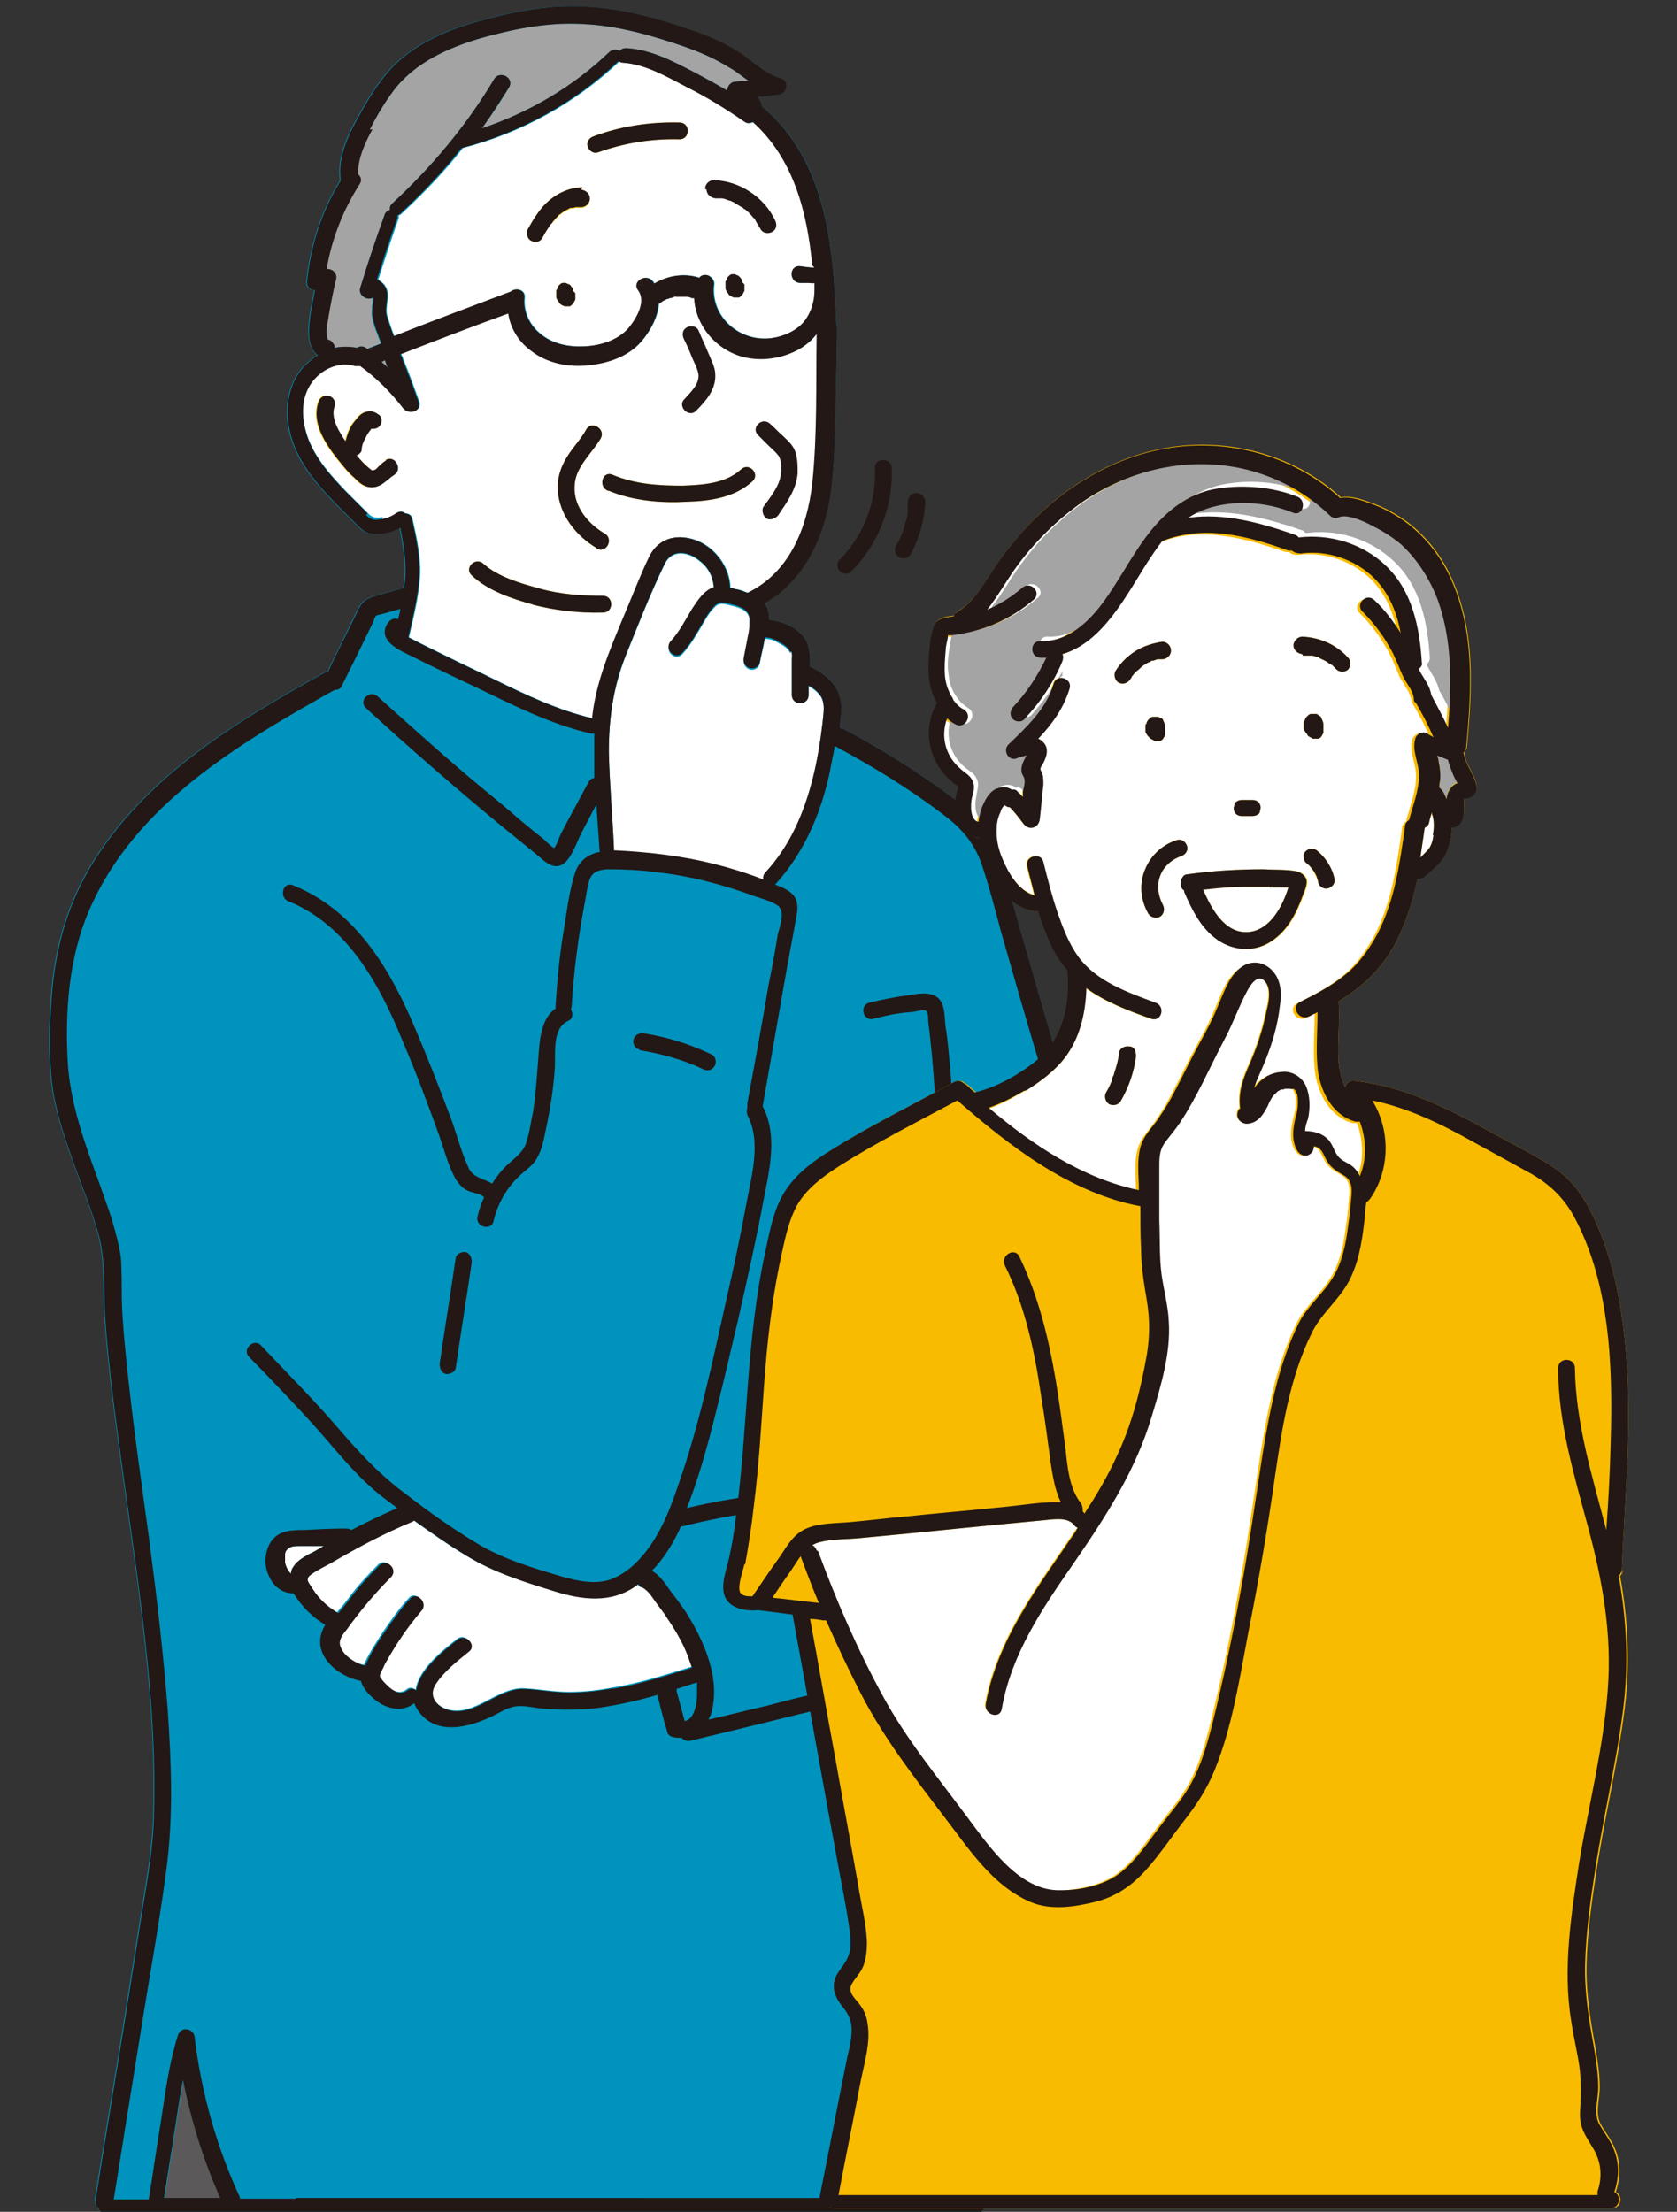<?xml version="1.0" encoding="UTF-8"?>
<svg xmlns="http://www.w3.org/2000/svg" version="1.1" viewBox="0 0 230 303.3">
  <rect x="0" y="0" width="230" height="303.3" fill="#333333" stroke="none"/>
  <defs>
    <style>
      .cls-1 {
        fill: #231815;
      }

      .cls-2 {
        fill: #f9bb00;
      }

      .cls-3 {
        fill: #fff;
      }

      .cls-4 {
        fill: #5b5959;
      }

      .cls-5 {
        fill: #a4a4a5;
      }

      .cls-6 {
        fill: #0093bd;
      }
    </style>
  </defs>
  <!-- Generator: Adobe Illustrator 28.7.4, SVG Export Plug-In . SVG Version: 1.2.0 Build 166)  -->
  <g>
    <g id="_レイヤー_1">
      <g>
        <path class="cls-2" d="M87.7,144c3,.5,6,1.3,8.7,2.6.6.3,1.2.2,1.6-.4.3-.5.2-1.3-.4-1.6-2.9-1.4-6.1-2.4-9.3-2.9-.6-.1-1.2.2-1.4.8-.2.6.2,1.3.8,1.4h0Z"/>
        <path class="cls-2" d="M61.1,188.4c.5.1,1.3-.2,1.4-.8.7-4.8,1.5-9.7,2.2-14.5,0-.6-.2-1.2-.8-1.4-.5-.1-1.3.2-1.4.8-.7,4.8-1.5,9.7-2.2,14.5,0,.6.2,1.2.8,1.4Z"/>
        <path class="cls-6" d="M150.9,170c-1-6.5-2.4-12.8-4.2-19.1-1.9-6.7-3.9-13.4-5.8-20.1-1.1-3.7-2.1-7.4-3.2-11.1-.9-3.1-2-5.9-4.4-8.1-2.5-2.3-5.4-4.2-8.2-6.1-3.1-2-6.3-3.9-9.5-5.6-.1,0-.2,0-.4-.1,0-.9.2-1.8.2-2.6,0-3-1.9-4.6-4.3-5.8,0-1.2,0-2.4-.5-3.5-1-1.8-3.2-2.7-5.1-2.9,0-.8-.2-1.7-.6-2.4,5.3-3,8.1-8.9,9-14.8.5-3.6.6-7.2.7-10.9,0-4,.2-8.1.2-12.1,0-.2,0-.4-.1-.5-.4-10.7-1.4-22.5-10.2-29.7,0-.4-.3-.9-.7-1.3.9,0,1.8-.2,2.8-.3,1.2-.1,1.7-1.9.3-2.3-2.3-.6-4.1-2.7-6.2-3.9-1.9-1.1-3.9-2-6-2.7-4.7-1.6-9.7-3-14.7-3.2-5.1-.3-10.2.8-15.1,2.2-4.4,1.3-8.8,3.3-11.8,6.8-1.8,2.1-3.1,4.4-4.4,6.8-1.3,2.4-2.4,5-2.1,7.8,0,.1,0,.2,0,.3-2.6,4.2-4.1,9-4.6,13.9,0,.7.5,1.1,1.1,1.1-.3,1.6-.7,3.3-.8,5-.1,1.2.1,3.1,1.2,3.9-.8.5-1.6,1.2-2.2,1.9-2.2,2.7-2.4,6.5-1.3,9.8,1.2,3.6,3.8,6.5,6.5,9.2.7.7,1.3,1.3,2,2,.6.6,1.1,1.2,1.9,1.5,1.4.4,3,0,4.4-.7.4,2.1.8,4.3.7,6.4,0,.6-.1,1.2-.2,1.8-1.3.4-2.5.7-3.8,1.1-.7.2-1.3.4-1.8.9-.5.5-.8,1.3-1.1,1.9-1.2,2.5-2.5,5.1-3.7,7.6-.1,0-.2,0-.4.1-11.9,6.6-24.1,13.9-31.6,25.7-3.6,5.7-5.4,11.9-5.9,18.6-.3,3.9-.4,7.7,0,11.6.4,3.6,1.5,7,2.7,10.4,1.2,3.5,2.7,7,3.7,10.6,1,3.6.7,7.4.9,11.2.5,7.5,1.6,15.1,2.6,22.5,2.1,15.2,4.6,30.8,4.1,46.2-.1,4.4-.9,8.7-1.6,13-.7,4.4-1.4,8.8-2.1,13.2-1.4,8.8-2.9,17.6-4.3,26.4,0,.5.1.8.4,1.1.1.4.5.8,1.1.8h5.8c.5.6,1.5.8,1.9,0h111.7c.7,0,1.1-.5,1.1-1.1.1-.2.2-.4.2-.6.8-23.4.3-46.7-1.6-70,0,0,0,0,0,0,2.3-.8,4.5-1.9,6.5-3.3,2.3-1.7,4.6-3.4,7-5.1,2.2-1.6,4.3-3.4,5.8-5.7,1.4-2.3,2.3-4.9,2.7-7.5,1-6.5-.5-13.2-1.5-19.7-1-6.9-2.1-13.8-3.1-20.7h0Z"/>
        <path class="cls-3" d="M108.5,89.3c.2.4.1.8.1,1.2v4.8c0,1.5,2.3,1.5,2.3,0v-1.2c.6.3,1.1.7,1.5,1.2.9,1.1.5,2.7.4,4-.3,2.5-.7,5-1.3,7.4-1.2,4.8-3.1,9.3-6.5,13-.3.3-.3.7-.2,1.1-4.4-1.7-8.9-2.9-13.6-3.5-2.3-.3-4.7-.5-7-.6,0-.1,0-.2,0-.4-.2-4.4-.6-8.8-.7-13.1,0-4.6.6-8.9,2.3-13.2,1.7-4.2,3.4-8.6,5.4-12.7,1-2,3.3-1.6,4.8-.3,1.2.9,1.8,2.2,1.9,3.7-1.3.5-2.2,1.8-3,3-.9,1.5-1.7,3.1-2.9,4.4-1,1.1.6,2.7,1.6,1.6,1.2-1.3,2-2.8,2.9-4.3.4-.7.8-1.4,1.4-2,.5-.6,1-.7,1.8-.5,1.2.3,3,.6,3.1,2.1,0,.8,0,1.5-.2,2.3-.2,1-.4,2.1-.6,3.1-.1.6.2,1.2.8,1.4.6.2,1.3-.2,1.4-.8.2-1.1.5-2.2.7-3.4.7,0,1.3.2,1.9.6.6.3,1.3.7,1.6,1.4h0Z"/>
        <path class="cls-3" d="M111.7,36.7c-.7,0-1.3-.1-2-.2-1.5-.1-1.5,2.2,0,2.3.4,0,.8,0,1.2,0,.3,0,.6.1.9,0h0c0,.3,0,.7,0,1,0,1.2-.3,2.5-.9,3.5-1,1.9-3.3,2.9-5.3,3.1-4.3.4-8.2-3.1-7.6-7.5,0-.6-.6-1.2-1.2-1.2-.4,0-.6.2-.8.4h0c-2.1-.7-4.4-.3-6.2.8,0,0-.1-.2-.2-.3-.9-1.2-2.9,0-2,1.2,1.2,1.6-.3,4-1.4,5.3-1.5,1.6-3.8,2.3-6,2.4-2.1.1-4.3-.3-6-1.7-1.5-1.2-2.4-3-2.2-5,.1-1.1-1.2-1.4-1.9-.8-5.3,2-10.7,4-16,6.1-.4-1-.7-1.9-1-2.9-.3-1.5.7-3-.5-4.3-.2-.2-.5-.4-.7-.6.9-2.8,1.8-5.6,2.8-8.4,0-.1,0-.3,0-.4.2,0,.3-.1.5-.3,3-2.8,5.8-5.7,8.3-8.9,8.1-2.1,15.5-6.2,21.5-11.9,0,0,0,0,0,0,.2.1.4.2.6.2,3.1.2,6,1.9,8.7,3.3,2.8,1.4,5.4,3,8,4.8.4.3.8.2,1.1,0,5.6,5,7.5,12.3,8.2,19.7h0Z"/>
        <path class="cls-5" d="M53.2,50.4c-.3-.3-.6-.5-.9-.8l.5-.2c.1.3.3.7.4,1h0Z"/>
        <path class="cls-5" d="M50.7,17.8c1-2,2.2-4,3.6-5.8,2.9-3.5,7.1-5.4,11.4-6.7,4.6-1.3,9.4-2.3,14.3-2,4.6.2,9.2,1.5,13.6,3,2.3.8,4.4,1.7,6.5,3,.9.5,1.7,1.2,2.6,1.8-.6,0-1.2.1-1.8.1-.7,0-1.1.6-1.2,1.2-1.5-.9-3-1.7-4.5-2.5-2.9-1.5-5.9-3.1-9.3-3.3-.4,0-.7.1-.9.4-.4-.3-.9-.3-1.4.1-5,4.8-11,8.3-17.5,10.5,1.3-1.8,2.6-3.7,3.7-5.6.8-1.3-1.2-2.4-2-1.2-3.8,6.4-8.6,12.1-14,17.1-.3.3-.4.6-.3,1-.4,0-.7.3-.8.7-1.2,3.3-2.3,6.6-3.3,9.9-.3,1,.9,1.8,1.7,1.3,0,0,0,0,0,0,0,.3,0,.8-.1,1.1,0,.5-.1,1,0,1.5.2,1.3.8,2.5,1.2,3.7-.5.2-1,.4-1.5.6-.1,0-.2.1-.3.2,0,0-.2-.1-.3-.2-.5-.3-.9-.2-1.3,0-1-.2-2.1-.2-3.1,0,0-.2,0-.4-.2-.6-.2-.3-.4-.4-.7-.5-.5-1,0-2.5.1-3.4.3-1.7.6-3.3,1-4.9.2-.8-.5-1.5-1.3-1.4.7-4.1,2.2-8,4.5-11.6.4-.5.2-1.1-.2-1.4,0-2.2.9-4.3,1.9-6.2h0Z"/>
        <path class="cls-3" d="M52.5,70.9c-.9.2-1.5.1-2.1-.6-1-1-2-2-3-3-2-2.1-4-4.3-5.1-7.1-.9-2.4-1.2-5.3.3-7.6,1.3-2,3.8-3.2,6.1-2.5.2,0,.5,0,.7,0,2.2,1.6,4.3,3.6,6,5.8.7.9,2.6.5,2.1-.9-.7-1.9-1.4-3.9-2.2-5.8,0-.2-.2-.5-.3-.7,4.9-1.9,9.8-3.8,14.8-5.6.3,2,1.4,3.8,3,5,2.2,1.8,5.2,2.4,8,2.1,2.9-.3,5.8-1.3,7.6-3.7,1-1.3,1.9-3,2-4.7,0,0,.2,0,.3-.2,0,0,0,0,0,0,0,0,0,0,0,0,0,0,.2-.1.3-.2.2-.1.4-.2.6-.3t0,0s0,0,0,0c.1,0,.2,0,.3-.1.2,0,.5-.1.7-.2,0,0,.4-.1.1,0,.1,0,.2,0,.4,0,.2,0,.5,0,.7,0,.1,0,.3,0,.4,0-.3,0,0,0,.1,0,.2,0,.5.1.7.2,0,0,.2,0,.3,0,.2,4,3.4,7.5,7.4,8.2,2.3.4,4.7,0,6.8-1.1,1.1-.6,1.9-1.3,2.6-2.2-.1,6.8.1,13.8-.6,20.6-.7,6.1-3.1,12.2-8.9,15-.5-.2-1-.4-1.5-.5-.3,0-.6-.2-.9-.2-.1-3.4-2.9-6.6-6.4-6.9-2.1-.2-3.8.8-4.7,2.7-1.3,2.7-2.3,5.4-3.5,8.2-1.9,4.6-3.8,9-4.3,13.9-4.7-1.1-9.1-3.2-13.4-5.3-2.2-1.1-4.4-2.1-6.6-3.2-.4-.2-3.5-1.7-5.2-2.6,0,0,0,0,0,0,.6-2.7,1.3-5.3,1.5-8.1.2-2.7-.4-5.4-1-8.1-.1-.6-.6-.8-1-.8-.3-.3-.8-.4-1.2,0-.6.4-1.3.7-2,.8h0Z"/>
        <path class="cls-4" d="M25.1,285.2c1.1,5.6,2.8,11,5.2,16.2h-7.7c.5-3.4,1.1-6.8,1.6-10.2.3-2,.6-4,1-6h0Z"/>
        <path class="cls-6" d="M40.6,301.5h-7.8c0,0,0-.1,0-.2-3.2-6.9-5.3-14.4-6.2-21.9-.1-1.3-1.9-1.6-2.3-.3-1.2,3.8-1.7,7.7-2.3,11.6-.6,3.6-1.1,7.2-1.7,10.9h-4.8c1.2-7.5,2.4-15,3.6-22.4,1.2-7.6,2.6-15.1,3.6-22.7,1-7.3.7-14.7.2-22.1-.6-7.7-1.5-15.4-2.5-23-1-7.4-2.1-14.9-2.9-22.3-.4-3.7-.8-7.4-.9-11.1,0-1.8,0-3.5-.1-5.3-.2-1.8-.7-3.5-1.2-5.3-2.3-7.2-5.6-14-6.1-21.6-.4-6.9.1-14.4,2.9-20.9,6.2-14.5,20.5-22.9,33.7-30.3,0,0,0,0,.1,0,.4,0,.8-.2.9-.5,1.2-2.4,2.4-4.8,3.6-7.3.3-.6.6-1.2.8-1.7,0-.2.2-.4.2-.5.2-.2.6-.2.9-.3.8-.2,1.7-.5,2.5-.7,0,.5-.2.9-.3,1.4-.5-.2-1,0-1.4.4-1.6,2.4,1.6,3.8,3.3,4.6,2.8,1.4,5.7,2.8,8.5,4.1,5.2,2.5,10.4,5.2,16.1,6.5.2,0,.3,0,.4,0,0,2,0,4.1,0,6.1-.3,0-.6.2-.8.6-.9,1.6-1.7,3.2-2.6,4.8-.4.8-.8,1.5-1.2,2.3-.2.4-.5,1.4-.9,1.9-.5-.3-1.1-.9-1.4-1.2-.5-.4-1-.8-1.5-1.2-1.1-.9-2.2-1.8-3.2-2.7-2-1.7-4-3.3-6-5-4.1-3.5-8.1-7.1-12.1-10.7-1.1-1-2.7.6-1.6,1.6,6,5.5,12.2,10.9,18.5,16.1,1.6,1.3,3.2,2.6,4.8,3.9,1,.8,2.3,2.3,3.7,1.4,1.2-.8,1.9-3,2.5-4.2.7-1.3,1.4-2.7,2.1-4,.1,2,.3,4,.4,6,0,.2,0,.4.1.5-1.5.3-2.8,1.1-3.4,2.8-.9,2.7-1.2,5.8-1.7,8.7-.5,3.2-.8,6.4-1,9.6,0,.1,0,.2,0,.4-1.5,1-2,3-2.2,4.8-.3,3.1-.4,6.2-.9,9.4-.3,1.4-.5,3-1,4.4-.5,1.3-1.8,2.1-2.8,3.1-.7.7-1.2,1.5-1.8,2.3-1.2-.7-2.6-.8-3.2-2.2-1-2.1-1.6-4.5-2.4-6.7-1.7-4.5-3.5-9.1-5.4-13.5-3.4-7.8-8.1-15.3-16.3-18.6-1.4-.6-2,1.7-.6,2.2,8.1,3.3,12.5,11.5,15.6,19.1,1.8,4.2,3.4,8.5,5,12.9.7,2,1.3,4.3,2.3,6.1.4.6.9,1.2,1.5,1.5.7.4,2,.4,2.4,1-.4.8-.7,1.7-.9,2.5-.4,1.4,1.9,2.1,2.2.6.6-2.5,1.9-4.7,3.8-6.4.8-.7,1.7-1.3,2.2-2.3.7-1.2.9-2.6,1.2-4,.6-2.7,1-5.5,1.2-8.3.1-1.9-.4-5.4,1.8-6.4.7-.3.7-1,.4-1.5,0-.1.1-.3.1-.5.3-4.8.9-9.5,1.8-14.2.2-1,.3-2,.6-3,.4-1.3,1.3-1.5,2.5-1.6,2.2,0,4.5.1,6.7.4,4.6.5,9.2,1.7,13.5,3.3.9.3,2.4.7,3.2,1.3,1,.8.3,2.7,0,3.8-.4,2.4-.8,4.7-1.3,7.1-.9,5.4-1.9,10.8-2.9,16.2,0,.2,0,.4,0,.6-.1.3-.1.6,0,1,2,3.7.5,8.6-.2,12.5-.8,4.3-1.7,8.6-2.7,12.9-1.9,8.5-3.7,17.2-6.6,25.4-1.2,3.6-2.7,7.3-5.3,10.1-1.1,1.2-2.4,2.2-4,2.8-2.2.7-4.4.2-6.6-.4-4-1.2-7.8-2.3-11.4-4.4-3.5-2.1-6.8-4.4-10-6.9-3.7-2.7-6.7-6-9.7-9.5-3.3-3.8-6.8-7.3-10.2-10.9-1-1.1-2.7.6-1.6,1.6,3.3,3.4,6.6,6.8,9.7,10.3,2.8,3.2,5.5,6.6,9,9.2.5.4,1.1.8,1.6,1.2-2.2.9-4.2,1.9-6.3,3-.2-.1-.4-.2-.6-.2-1.9,0-3.8.1-5.7.2-1.8,0-3.6,0-4.7,1.7-.8,1.3-.9,3.1-.3,4.4.6,1.6,1.9,2.6,3.5,2.6,0,0,0,.1.1.2,1.1,1.7,2.6,3.1,4.3,4.1-.1.2-.3.4-.4.6-1.6,3.5,2,6.5,5.2,7.1.3,1.1,1.2,2,2.1,2.7,1.4,1.1,3.5,1.6,5,.5,0,0,.2-.2.2-.2.1.4.3.7.5,1.1,2.4,3.6,7,2.4,10.3.8,1-.5,1.9-1.1,3-1.3,1.3-.2,2.7.2,3.9.3,2.5.2,5,.2,7.5-.1,2.8-.4,5.5-1,8.2-1.8,0,0,0,.2,0,.2.4,1.6.8,3.2,1.3,4.8,0,.4.4.7.8.8.4.1.8.1,1.2.1.2.3.7.5,1.2.4,3.3-.8,6.6-1.6,9.9-2.4,3.3-.8,6.6-1.7,9.9-2.3,5.4-.9,11.1-.1,16.4-1.4,1.8,22.9,2.4,45.9,1.6,68.8H40.6Z"/>
        <path class="cls-3" d="M88.2,217.5c.8.4,1.4,1.4,1.9,2.1.5.7,1.1,1.4,1.5,2.1,1.1,1.6,2.1,3.3,2.8,5.1.2.6.4,1.1.6,1.7-3.6,1.1-7.2,2.3-11,2.9-2,.4-4,.6-6,.6-2.1,0-4.1-.4-6.2-.5-3.7-.1-6.7,3.9-10.4,2.9-1.7-.5-2.8-2-1.7-3.6,1.1-1.7,2.9-3.1,4.5-4.4,1.2-.9-.5-2.6-1.6-1.6-2,1.6-5.2,4.1-5.6,6.9-.4-.3-.9-.4-1.3,0-1,.7-2,.1-2.8-.7-.3-.3-1-1-1-1.3,0-.2.2-.6.3-.8.2-.3.3-.7.5-1,1.4-2.5,3-4.9,4.9-7.1,1-1.1-.7-2.8-1.6-1.6-1.3,1.4-2.4,3-3.5,4.6-.9,1.4-1.9,2.9-2.6,4.5-1-.2-2-.7-2.7-1.5-.4-.4-.8-1.1-.8-1.6,0-.7.6-1.4,1-1.9,1.8-2.5,3.8-4.9,6-7.1,1.1-1.1-.6-2.7-1.6-1.6-1.4,1.4-2.7,2.8-3.9,4.4-.5.7-1.1,1.4-1.7,2.1-1.4-.8-2.6-1.9-3.5-3.3-.2-.4-.6-.8-.7-1.2,0-.4.2-.6.5-.8.8-.6,1.7-1,2.6-1.5,3.6-2.1,7.3-4.1,11.2-5.7.1,0,.2-.1.3-.2,2.4,1.7,4.8,3.4,7.3,4.9,3.8,2.3,7.7,3.5,11.9,4.8,3.8,1.2,7.8,1.7,11.2-.7.1,0,.2-.2.4-.3,0,.2.2.4.5.6h0Z"/>
        <path class="cls-6" d="M95.6,232.3c0,1.1-.3,3.5-1.7,3.7-.3-1.4-.7-2.7-1.1-4.1,0-.1,0-.2-.1-.2.9-.3,1.9-.6,2.8-.9,0,.5,0,1,0,1.5h0Z"/>
        <path class="cls-3" d="M40.1,215c-.1.3-.2.5-.2.8-.4-.4-.7-1-.8-1.5,0-.5,0-.9,0-1.2,0-.3.2-.6.5-.8.4-.3,1-.3,1.5-.3.7,0,1.4,0,2.2,0,.4,0,.8,0,1.1,0-.7.4-1.3.8-2,1.1-.9.5-1.9,1.1-2.3,2h0Z"/>
        <path class="cls-6" d="M148.1,219.8c-2.1,1.9-4.6,3.3-6.9,5-2.1,1.6-4,3.1-6.4,4.2-6.1,2.8-12.8,1.7-19.3,2.6-3.5.5-6.9,1.4-10.3,2.3-2.7.6-5.3,1.3-8,1.9,0-.2.2-.4.3-.7.7-2.3.5-4.9-.2-7.2-.7-2.4-1.9-4.7-3.2-6.8-.7-1-1.4-2-2.2-3-.7-1-1.4-2.1-2.5-2.7h0c1.7-1.7,3-3.9,4-6.1,0,0,.2,0,.2,0,3.6-.9,7.3-1.6,11-2.1.2,0,.3,0,.4-.1h0c0,0,0,0,0,0,0,0,0,0,0,0,0,.1.1.2.2.3.1.3.2.6.4.9.3.8.7,1.6,1,2.4.7,1.6,1.3,3.1,1.9,4.7.2.6.8,1,1.4.8.5-.1,1.1-.8.8-1.4l-2.2-5.2c-.3-.9-.7-1.7-1.1-2.5-.2-.4-.3-.7-.5-1.1,0-.2,0-.3,0-.5-.6-1.8,3.1-2.1,4.1-2.3,2-.4,4-.8,6.1-1.1,4.1-.7,8.2-1.4,12.3-2.1,1-.2,1-1.3.4-1.9.4-.3.8-.6,1.3-.9.9-.5,1.9-1,2.9-1.4,2-.8,4.2-1.4,6.4-1.8.6-.1,1-.9.8-1.4-.2-.7-.8-.9-1.4-.8-2.4.4-4.8,1.1-7.1,2.1-.6.2-1.1.5-1.7.8-.3-8.4-.9-16.7-1.7-25,0,0,.1,0,.2,0,.5,0,.8-.6.8-1.1.6-7.4.6-14.9,0-22.3-.2-1.8-.3-3.6-.6-5.3-.2-1.3,0-3.2-1.1-4.1-1.1-.9-2.9-.5-4.1-.3-1.8.2-3.6.6-5.3,1-1.4.4-.8,2.6.6,2.2,1.6-.4,3.3-.8,5-.9.5,0,1.7-.4,2.2-.2.3.2.3.9.3,1.4.4,3.2.7,6.4.9,9.7.3,6,.3,11.9-.2,17.9-2.3.3-4.6.5-6.9.6-1.5,0-1.5,2.4,0,2.3,1.9,0,3.9-.3,5.8-.5.9,8.5,1.4,17.1,1.7,25.7,0,.1,0,.3,0,.4-.7.5-1.3,1.1-1.7,1.8,0,.1,0,.2-.1.3-4.4.7-8.8,1.5-13.3,2.3s-4.7.6-6.8,1.5c-1.3.6-2.3,1.7-2.4,3.1h-.2c-3.4.4-6.8,1-10.2,1.8,1.5-3.8,2.6-7.7,3.6-11.6,1.2-4.7,2.3-9.4,3.4-14.1,1.2-5.3,2.4-10.6,3.4-15.9.8-4.3,2.2-9.3,0-13.5h0c1-5.7,2-11.4,3-17.1.5-2.9,1.1-5.9,1.6-8.8.2-1,.3-1.9-.2-2.8-.6-.9-1.7-1.3-2.7-1.7h0c0,0,0,0,.2-.1,3.9-4.3,6.2-9.7,7.4-15.3.2-1.2.5-2.4.7-3.6,5.2,2.8,10.3,5.9,15,9.5,2.5,1.9,4.2,3.9,5.2,6.9,1,3,1.8,6.1,2.6,9.1,1.8,6.3,3.6,12.6,5.5,18.9,1.8,6.1,3.6,12.2,4.7,18.4,1.1,6.4,2,12.8,2.9,19.2,1,6.5,2.4,13.1,2.7,19.7.3,5.8-.8,11.7-5.3,15.7h0Z"/>
        <path class="cls-2" d="M53,63.1c-.5.3-.9.7-1.3,1.1-.2.2-.2.2-.5.3,0,0,0,0-.2,0-.8-.6-1.5-1.4-2.2-2.1,0,0,.1,0,.2,0,.2-.2.5-.4.5-.7,0-.5.2-1,.4-1.4.2-.4.4-.8.6-1.1,0-.1.2-.2.3-.4,0,0,.2,0,.3,0,.3,0,.6-.1.8-.3.4-.4.5-1.2,0-1.6-.4-.3-.8-.5-1.2-.5-.4,0-.8.1-1.1.3-.5.3-.9.9-1.3,1.4-.5.7-.8,1.6-1,2.5-.4-.5-.7-1.1-1-1.7-.5-1-.9-2.1-.5-3.2.2-.6-.2-1.3-.8-1.4-.6-.2-1.2.2-1.4.8-1.1,3.2,1.4,6.4,3.3,8.7.5.6,1,1.2,1.6,1.7.6.6,1.2,1.2,2.1,1.3,1.5.2,2.3-1,3.4-1.7,1.2-.8,0-2.8-1.2-2h0Z"/>
        <path class="cls-2" d="M50.6,58.6s0,0-.1-.1c0,0,.2,0,.2.1,0,0,0,0,0,0Z"/>
        <path class="cls-2" d="M78.6,39.9s0,0,0-.1c0,0,0,0,0,0,0-.1,0-.2-.1-.3,0,0,0,0,0,0,0-.1-.2-.2-.2-.3,0,0,0,0,0,0s0,0,0,0c0,0-.2-.1-.2-.2-.2,0-.4-.2-.6-.2,0,0-.2,0-.3,0-.2,0-.4.2-.5.3,0,0,0,0,0,0,0,0-.2.2-.2.3,0,.1-.1.3-.2.4,0,.3,0,.6,0,.9,0,.3.2.5.4.8,0,.1.2.2.3.3s.3.1.4.2c0,0,.2,0,.3,0,.2,0,.3,0,.4,0,0,0,.2,0,.3-.2.1,0,.2-.2.3-.3,0-.1.1-.2.2-.4,0,0,0,0,0,0,0-.1,0-.2,0-.3h0v-.2c0-.1,0-.2,0-.4h0Z"/>
        <path class="cls-2" d="M78.1,40.4h0s0,0,0,0c0,0,0,0,0,0h0Z"/>
        <path class="cls-3" d="M101.8,38.7s0,0,0-.1c0,0,0,0,0,0,0-.1,0-.2-.1-.3,0,0,0,0,0,0,0-.1-.2-.2-.2-.3,0,0,0,0,0,0s0,0,0,0c0,0-.2-.1-.2-.2-.2,0-.4-.2-.6-.2,0,0-.2,0-.3,0-.2,0-.4.2-.5.3,0,0,0,0,0,0,0,0-.2.2-.2.3,0,.1-.1.3-.2.4,0,.3,0,.6,0,.9,0,.3.2.5.4.8,0,.1.2.2.3.3s.3.1.4.2c0,0,.2,0,.3,0,.2,0,.3,0,.4,0,0,0,.2,0,.3-.2.1,0,.2-.2.3-.3,0-.1.1-.2.2-.4,0,0,0,0,0,0,0-.1,0-.2,0-.3h0v-.2c0-.1,0-.2,0-.4h0Z"/>
        <path class="cls-3" d="M101.3,39.1h0s0,0,0,0c0,0,0,0,0,0h0Z"/>
        <path class="cls-3" d="M93.9,54.7c-1.1,1,.6,2.7,1.6,1.6,1.3-1.3,2.7-2.9,2.6-4.9,0-1.1-.6-2.1-1-3.1-.4-1-.9-2-1.3-3-.3-.6-1.1-.7-1.6-.4-.6.3-.7,1-.4,1.6.4.8.8,1.7,1.1,2.5.3.7.8,1.6.9,2.4.1,1.3-1.1,2.4-1.9,3.3Z"/>
        <path class="cls-2" d="M81.8,75.2c1.3.8,2.4-1.2,1.2-2-2.3-1.3-4.3-3.7-4.2-6.4,0-2.7,2.3-4.5,3.6-6.7.7-1.3-1.3-2.5-2-1.2-.7,1.3-1.8,2.4-2.6,3.7-.9,1.4-1.4,3-1.3,4.6.2,3.4,2.5,6.3,5.4,8Z"/>
        <path class="cls-3" d="M105.4,61.1c.4.4.9.8,1.3,1.3.5.6.5,1.9.4,2.6-.2,1.7-1.4,3.1-2.4,4.5-.3.5,0,1.3.4,1.6.6.3,1.2,0,1.6-.4,1.2-1.8,2.5-3.5,2.7-5.8,0-1.2,0-2.7-.7-3.7-.4-.6-.9-1-1.4-1.5-.6-.5-1.1-1.1-1.7-1.6-1.1-1-2.7.6-1.6,1.6.5.5.9.9,1.4,1.4h0Z"/>
        <path class="cls-2" d="M93.2,16.8c-4-.1-8.1.5-11.8,1.9-.6.2-1,.8-.8,1.4.2.6.8,1,1.4.8,3.6-1.3,7.4-1.9,11.2-1.8,1.5,0,1.5-2.3,0-2.3h0Z"/>
        <path class="cls-2" d="M73,82.9c3.1.8,6.4,1.2,9.7,1.1,1.5,0,1.5-2.3,0-2.3-2.9,0-5.9-.2-8.7-1-2.6-.7-5.7-1.6-7.7-3.4-1.1-1-2.7.6-1.6,1.6,2.2,2.1,5.5,3.2,8.4,4h0Z"/>
        <path class="cls-2" d="M79.9,25.7c-1.7,0-3.3.7-4.6,1.8-1.2,1-2.1,2.5-2.9,3.9-.3.5-.1,1.3.4,1.6.6.3,1.3.2,1.6-.4.3-.6.7-1.2,1.1-1.8,0,0,.1-.1.2-.2,0,0,0,0,0,0s.1-.1.1-.1c0,0,.1-.1.2-.2.2-.3.5-.5.7-.8,0,0,.1,0,.2-.1,0,0,0,0,.1-.1,0,0,.2-.1.1-.1,0,0,.1,0,.2-.1.3-.2.6-.3.9-.5h0s0,0,0,0c0,0,.2,0,.2,0,.2,0,.3,0,.5-.1,0,0,0,0,.1,0,0,0,.2,0,.2,0,.2,0,.3,0,.5,0,.6,0,1.2-.5,1.2-1.2,0-.6-.5-1.1-1.2-1.2h0Z"/>
        <path class="cls-3" d="M96.9,26c0,.6.5,1.1,1.2,1.2.2,0,.4,0,.5,0,0,0,.4,0,.1,0,0,0,.1,0,.2,0,.4,0,.8.2,1.1.3.2,0,.3.1.5.2,0,0,0,0,0,0,0,0,0,0,0,0,0,0,.2,0,.2.1.3.2.7.4,1,.6.1,0,.3.2.4.3,0,0,0,0,0,0,0,0,.1.1.2.2.3.2.5.5.8.8,0,0,.1.2.2.2,0,0,0,0,0,0,.1.1.2.3.3.5.2.3.4.7.6,1,.3.6,1.1.7,1.6.4.6-.3.7-1,.4-1.6-1.5-3.2-4.9-5.4-8.4-5.5-.6,0-1.2.5-1.2,1.2h0Z"/>
        <path class="cls-2" d="M83.5,67.3c3.4,1.4,7.2,1.7,10.8,1.5,3.2-.1,6.5-.6,8.9-2.8,1.1-1-.5-2.7-1.6-1.6-2.1,1.9-5.2,2.1-8,2.2-3.3,0-6.5-.2-9.6-1.5-1.4-.6-2,1.7-.6,2.2h0Z"/>
        <path class="cls-1" d="M87.7,144c3,.5,6,1.3,8.7,2.6.6.3,1.2.2,1.6-.4.3-.5.2-1.3-.4-1.6-2.9-1.4-6.1-2.4-9.3-2.9-.6-.1-1.2.2-1.4.8-.2.6.2,1.3.8,1.4h0Z"/>
        <path class="cls-1" d="M61.1,188.4c.5.1,1.3-.2,1.4-.8.7-4.8,1.5-9.7,2.2-14.5,0-.6-.2-1.2-.8-1.4-.5-.1-1.3.2-1.4.8-.7,4.8-1.5,9.7-2.2,14.5,0,.6.2,1.2.8,1.4Z"/>
        <path class="cls-1" d="M150.9,170c-1-6.5-2.4-12.8-4.2-19.1-1.9-6.7-3.9-13.4-5.8-20.1-1.1-3.7-2.1-7.4-3.2-11.1-.9-3.1-2-5.9-4.4-8.1-2.5-2.3-5.4-4.2-8.2-6.1-3.1-2-6.3-3.9-9.5-5.6-.1,0-.2,0-.4-.1,0-.9.2-1.7.2-2.6,0-3-1.9-4.6-4.3-5.8,0-1.2,0-2.4-.5-3.5-1-1.8-3.2-2.7-5.1-2.9,0-.8-.2-1.7-.6-2.3,5.3-3,8.1-8.9,9-14.8.5-3.6.6-7.2.7-10.9,0-4,.2-8.1.2-12.1,0-.2,0-.4-.1-.5-.4-10.7-1.4-22.5-10.2-29.8,0-.4-.3-.9-.6-1.3.9,0,1.8-.2,2.8-.3,1.2-.1,1.7-1.9.3-2.3-2.3-.6-4.1-2.7-6.2-3.9-1.9-1.1-3.9-2-6-2.7-4.7-1.6-9.7-3-14.7-3.2-5.1-.3-10.2.8-15.1,2.2-4.4,1.3-8.8,3.3-11.8,6.8-1.8,2.1-3.1,4.4-4.4,6.8-1.3,2.4-2.4,5-2.1,7.8,0,.1,0,.2,0,.3-2.6,4.2-4.1,8.9-4.6,13.9,0,.7.5,1.1,1.1,1.1-.3,1.6-.7,3.3-.8,5-.1,1.2,0,3.1,1.2,3.9-.8.5-1.6,1.2-2.2,1.9-2.2,2.7-2.4,6.5-1.3,9.8,1.2,3.6,3.8,6.5,6.5,9.2.7.7,1.3,1.3,2,2,.6.6,1.1,1.2,1.9,1.5,1.4.4,3,0,4.4-.7.4,2.1.8,4.3.7,6.4,0,.6-.1,1.2-.2,1.8-1.3.4-2.5.7-3.8,1.1-.7.2-1.3.4-1.8.9-.5.5-.8,1.3-1.1,1.9-1.2,2.5-2.5,5-3.7,7.6-.1,0-.2,0-.4.1-11.9,6.6-24.1,13.9-31.6,25.7-3.6,5.7-5.4,11.9-5.9,18.7-.3,3.9-.4,7.7,0,11.6.4,3.6,1.5,7,2.7,10.4,1.2,3.5,2.7,7,3.7,10.6,1,3.6.7,7.4.9,11.2.5,7.5,1.6,15.1,2.6,22.5,2.1,15.2,4.6,30.8,4.1,46.2-.1,4.4-.9,8.7-1.6,13-.7,4.4-1.4,8.8-2.1,13.2-1.4,8.8-2.9,17.6-4.3,26.4,0,.5.1.9.4,1.1.1.4.5.7,1,.7h5.8c.5.6,1.6.8,1.9,0h111.7c.7,0,1.1-.5,1.1-1,.1-.2.2-.4.2-.7.8-23.4.3-46.7-1.6-70h0c2.3-.8,4.5-1.9,6.5-3.4,2.3-1.7,4.6-3.4,7-5.1,2.2-1.6,4.3-3.4,5.8-5.7,1.4-2.3,2.3-4.9,2.7-7.5,1-6.5-.5-13.2-1.5-19.7-1-6.9-2.1-13.8-3.1-20.7h0ZM108.5,89.3c.2.4.1.8.1,1.2v4.8c0,1.5,2.3,1.5,2.3,0v-1.3c.6.3,1.1.7,1.5,1.2.9,1.1.5,2.7.4,4-.3,2.5-.7,5-1.3,7.4-1.2,4.8-3.1,9.3-6.5,13-.3.3-.4.7-.3,1-4.4-1.7-8.9-2.8-13.5-3.4-2.3-.3-4.7-.5-7-.6,0-.1,0-.2,0-.4-.2-4.4-.6-8.8-.7-13.1,0-4.6.6-8.9,2.3-13.2,1.7-4.2,3.4-8.6,5.4-12.7,1-2,3.3-1.6,4.8-.3,1.2.9,1.8,2.2,1.9,3.6-1.4.5-2.2,1.8-3,3-.9,1.5-1.7,3.1-2.9,4.4-1,1.1.6,2.7,1.6,1.6,1.2-1.3,2-2.8,2.9-4.3.4-.7.8-1.4,1.4-2,.5-.6,1-.7,1.8-.5,1.2.3,3,.6,3.1,2.1,0,.8,0,1.5-.2,2.3-.2,1-.4,2.1-.6,3.1-.1.6.2,1.2.8,1.4.6.2,1.3-.2,1.4-.8.2-1.1.5-2.2.7-3.4.7,0,1.3.2,1.9.6.6.3,1.3.7,1.6,1.4h0ZM111.7,36.7c-.7,0-1.3-.1-2-.2-1.5-.1-1.5,2.2,0,2.3.4,0,.8,0,1.2,0,.2,0,.6.1.8,0,0,.3,0,.7,0,1,0,1.2-.3,2.5-.9,3.5-1,1.9-3.3,2.9-5.3,3.1-4.3.4-8.2-3.1-7.6-7.5,0-.6-.6-1.2-1.2-1.2-.4,0-.7.2-.8.4h0c-2.1-.7-4.4-.3-6.2.8,0,0-.1-.2-.2-.3-.9-1.2-2.9,0-2,1.2,1.2,1.6-.3,4-1.4,5.3-1.5,1.6-3.8,2.3-6,2.4-2.1.1-4.3-.3-6-1.7-1.5-1.2-2.4-3-2.2-5,.1-1.1-1.2-1.4-1.9-.8-5.3,2-10.7,4-16,6.1-.4-1-.7-1.9-1-2.9-.3-1.5.7-3-.5-4.3-.2-.2-.5-.4-.8-.6.9-2.8,1.8-5.6,2.8-8.4,0-.1,0-.3,0-.4.2,0,.3-.1.5-.3,3-2.8,5.8-5.7,8.3-8.9,8.1-2.1,15.5-6.2,21.5-11.9,0,0,0,0,0,0,.2.1.4.2.6.2,3.1.2,6,1.9,8.7,3.3,2.8,1.4,5.4,3,8,4.8.4.3.8.2,1.1,0,5.6,5,7.5,12.3,8.2,19.7h0ZM53.2,50.4c-.3-.3-.6-.5-.9-.8.2,0,.3-.1.5-.2.1.3.2.7.4,1ZM50.7,17.8c1-2,2.2-4,3.6-5.8,2.9-3.5,7.1-5.4,11.4-6.7,4.6-1.3,9.4-2.3,14.3-2,4.6.2,9.2,1.5,13.6,3,2.3.8,4.4,1.7,6.5,3,.9.5,1.7,1.2,2.6,1.8-.6,0-1.2,0-1.8.1-.7,0-1.1.6-1.2,1.2-1.5-.9-3-1.7-4.5-2.5-2.9-1.5-5.9-3.1-9.3-3.3-.4,0-.7.1-.9.4-.4-.3-.9-.3-1.4.1-5,4.8-11,8.3-17.5,10.5,1.3-1.8,2.5-3.7,3.7-5.6.8-1.3-1.2-2.4-2-1.2-3.8,6.4-8.6,12.1-14,17.1-.3.3-.4.6-.3.9-.3,0-.7.3-.8.8-1.2,3.3-2.3,6.6-3.3,9.9-.3,1,1,1.8,1.8,1.3,0,0,0,0,0,0,0,.3,0,.8-.1,1.1,0,.5-.1,1,0,1.5.2,1.3.8,2.5,1.2,3.7-.5.2-1,.4-1.5.6-.1,0-.2,0-.3.2,0,0-.2-.1-.3-.2-.5-.3-.9-.2-1.2,0-1-.2-2.1-.2-3.1,0,0-.2,0-.4-.2-.6-.2-.3-.4-.5-.7-.5-.5-1,0-2.5.1-3.4.3-1.7.6-3.3,1-4.9.2-.8-.5-1.5-1.3-1.4.7-4.1,2.2-8,4.5-11.6.4-.6.2-1.1-.2-1.4,0-2.2.9-4.2,2-6.2h0ZM50.4,70.4c-1-1-2-2-3-3-2-2.1-4-4.3-5.1-7.1-.9-2.4-1.2-5.3.3-7.6,1.3-2,3.8-3.2,6.1-2.5.3,0,.5,0,.7,0,2.2,1.6,4.2,3.6,5.9,5.8.7.9,2.6.5,2.1-.9-.7-1.9-1.4-3.9-2.2-5.8,0-.2-.2-.5-.3-.7,4.9-1.9,9.8-3.8,14.8-5.6.3,2,1.4,3.8,3,5,2.2,1.8,5.2,2.4,8,2.1,2.9-.3,5.8-1.3,7.6-3.7,1-1.3,1.9-3,2-4.7,0,0,.2-.1.3-.2,0,0,0,0,0,0,0,0,0,0,0,0,0,0,.2-.1.3-.2.2-.1.4-.2.6-.3s0,0,0,0c0,0,0,0,0,0,.1,0,.2,0,.3-.1.2,0,.5-.1.7-.2,0,0,.4-.1.1,0,.1,0,.2,0,.4,0,.2,0,.5,0,.7,0,.1,0,.3,0,.4,0-.3,0,0,0,.1,0,.2,0,.5.1.7.2,0,0,.2,0,.3,0,.2,4,3.4,7.5,7.4,8.2,2.3.4,4.7,0,6.8-1.1,1.1-.6,1.9-1.3,2.6-2.2-.1,6.8.1,13.8-.6,20.5-.7,6.1-3.1,12.2-8.9,15-.5-.2-1-.4-1.5-.5-.3,0-.6-.2-.9-.2-.1-3.4-2.9-6.6-6.4-6.9-2.1-.2-3.8.8-4.7,2.7-1.3,2.7-2.3,5.4-3.5,8.2-1.9,4.6-3.8,9-4.3,13.9-4.7-1.1-9.1-3.2-13.4-5.3-2.2-1.1-4.4-2.1-6.6-3.2-.4-.2-3.5-1.7-5.2-2.6h0c.6-2.7,1.3-5.4,1.5-8.1.2-2.7-.4-5.4-1-8.1-.1-.6-.6-.8-1-.8-.3-.3-.8-.3-1.2,0-.6.4-1.3.7-2,.8-.9.2-1.5.1-2.1-.6h0ZM25.1,285.2c1.1,5.6,2.8,11,5.1,16.2h-7.7c.5-3.4,1.1-6.8,1.6-10.2.3-2,.6-4,1-6h0ZM40.6,301.5h-7.7c0,0,0-.1,0-.2-3.2-6.9-5.3-14.4-6.2-21.9-.1-1.3-1.9-1.6-2.3-.3-1.2,3.8-1.7,7.7-2.3,11.6-.6,3.6-1.1,7.2-1.7,10.9h-4.8c1.2-7.5,2.4-15,3.6-22.4,1.2-7.6,2.6-15.1,3.6-22.7,1-7.3.7-14.7.2-22.1-.6-7.7-1.5-15.4-2.5-23-1-7.4-2.1-14.9-2.9-22.3-.4-3.7-.8-7.4-.9-11.1,0-1.8,0-3.5-.1-5.3-.2-1.8-.7-3.5-1.2-5.3-2.3-7.2-5.6-14-6.1-21.6-.4-6.9.1-14.4,2.9-20.9,6.2-14.5,20.5-22.9,33.7-30.3,0,0,0,0,.1,0,.4,0,.8-.2.9-.6,1.2-2.4,2.4-4.8,3.6-7.3.3-.6.6-1.2.8-1.7,0-.2.2-.4.2-.5.2-.2.6-.2.9-.3.8-.2,1.7-.5,2.5-.7,0,.4-.2.9-.3,1.4-.5-.2-1,0-1.4.5-1.6,2.4,1.6,3.8,3.3,4.6,2.8,1.4,5.7,2.8,8.5,4.1,5.2,2.5,10.4,5.2,16.1,6.5.2,0,.3,0,.4,0,0,2,0,4.1,0,6.1-.3,0-.6.2-.8.6-.9,1.6-1.7,3.2-2.6,4.8-.4.8-.8,1.5-1.2,2.3-.2.4-.5,1.4-.9,1.9-.5-.3-1.1-.9-1.4-1.2-.5-.4-1-.8-1.5-1.2-1.1-.9-2.2-1.8-3.2-2.7-2-1.7-4-3.3-6-5-4.1-3.5-8.1-7.1-12.1-10.7-1.1-1-2.7.6-1.6,1.6,6,5.5,12.2,10.9,18.5,16.1,1.6,1.3,3.2,2.6,4.8,3.9,1,.8,2.3,2.3,3.7,1.4,1.2-.8,1.9-3,2.5-4.2.7-1.3,1.4-2.7,2.1-4,.1,2,.3,4,.4,6,0,.2,0,.3.1.5-1.5.3-2.8,1.1-3.4,2.8-.9,2.7-1.2,5.8-1.7,8.7-.5,3.2-.8,6.4-1,9.6,0,.1,0,.2,0,.4-1.5,1-2,3-2.2,4.8-.3,3.1-.4,6.2-.9,9.4-.3,1.4-.5,3-1,4.4-.5,1.3-1.8,2.1-2.8,3.1-.7.7-1.3,1.5-1.8,2.3-1.2-.7-2.6-.8-3.2-2.1-1-2.1-1.6-4.5-2.4-6.7-1.7-4.5-3.5-9.1-5.4-13.5-3.4-7.8-8.1-15.3-16.3-18.6-1.4-.6-2,1.7-.6,2.2,8.1,3.3,12.5,11.5,15.6,19.1,1.8,4.2,3.4,8.5,5,12.9.7,2,1.3,4.3,2.3,6.1.4.6.9,1.2,1.5,1.5.7.4,1.9.4,2.4,1-.4.8-.7,1.7-.9,2.6-.4,1.4,1.9,2.1,2.2.6.6-2.5,1.9-4.7,3.8-6.4.8-.7,1.7-1.3,2.2-2.3.7-1.2.9-2.6,1.2-4,.6-2.7,1-5.5,1.2-8.3.1-1.9-.4-5.4,1.8-6.4.7-.3.7-1,.4-1.6,0-.1.1-.3.1-.4.3-4.8.9-9.5,1.8-14.2.2-1,.3-2,.6-3,.4-1.3,1.3-1.5,2.5-1.6,2.2,0,4.5.1,6.7.4,4.6.5,9.2,1.7,13.5,3.3.9.3,2.4.7,3.2,1.3,1,.8.3,2.7,0,3.8-.4,2.4-.8,4.7-1.3,7.1-.9,5.4-1.9,10.8-2.9,16.2,0,.2,0,.4,0,.6-.1.3-.1.6,0,1,2,3.7.5,8.6-.2,12.5-.8,4.3-1.7,8.6-2.7,12.9-1.9,8.5-3.7,17.2-6.6,25.4-1.2,3.6-2.7,7.3-5.3,10.1-1.1,1.2-2.4,2.2-4,2.8-2.2.7-4.4.2-6.6-.4-4-1.2-7.8-2.3-11.4-4.4-3.5-2.1-6.8-4.4-10-6.9-3.7-2.7-6.7-6-9.7-9.5-3.3-3.8-6.8-7.3-10.2-10.9-1-1.1-2.7.6-1.6,1.6,3.3,3.4,6.6,6.8,9.7,10.3,2.8,3.2,5.5,6.6,9,9.2.5.4,1.1.8,1.6,1.2-2.1.9-4.2,1.9-6.3,3-.2-.1-.4-.2-.7-.2-1.9,0-3.8.1-5.7.2-1.8,0-3.6,0-4.7,1.7-.8,1.3-.9,3.1-.3,4.4.6,1.6,1.9,2.6,3.5,2.6,0,0,0,.1.1.2,1.1,1.7,2.5,3.1,4.2,4.1-.1.2-.2.4-.3.6-1.6,3.5,2,6.5,5.2,7.1.3,1.1,1.2,2,2.1,2.7,1.4,1.1,3.5,1.6,5,.5,0,0,.2-.1.2-.2.1.3.3.7.5,1,2.4,3.6,7,2.4,10.3.8,1-.5,1.9-1.1,3-1.3,1.3-.2,2.7.2,3.9.3,2.5.2,5,.2,7.5-.1,2.8-.4,5.5-1,8.2-1.8,0,0,0,.1,0,.2.4,1.6.8,3.2,1.3,4.8,0,.4.4.7.8.8.4.1.8.1,1.2.1.2.3.7.5,1.2.4,3.3-.8,6.6-1.6,9.9-2.4,3.3-.8,6.6-1.7,9.9-2.3,5.4-.9,11.1-.1,16.4-1.4,1.8,22.9,2.4,45.9,1.6,68.8H40.6ZM95.6,232.3c0,1.1-.3,3.5-1.7,3.7l-1.1-4.1c0,0,0-.2,0-.3.9-.3,1.9-.6,2.8-.9,0,.5,0,1,0,1.5h0ZM84.1,231.5c-2,.4-4,.6-6,.6-2.1,0-4.1-.4-6.2-.5-3.7-.1-6.7,3.9-10.4,2.9-1.7-.5-2.8-2-1.7-3.6,1.1-1.7,2.9-3.1,4.5-4.4,1.2-.9-.5-2.6-1.6-1.6-2,1.6-5.2,4.1-5.6,6.9-.4-.3-.9-.3-1.2,0-1,.7-2,.1-2.8-.7-.3-.3-1-1-1-1.3,0-.2.2-.6.3-.8.2-.3.3-.7.5-1,1.4-2.5,3-4.9,4.9-7.1,1-1.1-.7-2.8-1.6-1.6-1.3,1.4-2.4,3-3.5,4.6-1,1.4-1.9,2.9-2.6,4.5-1-.2-2-.8-2.7-1.5-.4-.4-.8-1.1-.8-1.6,0-.7.6-1.4,1-1.9,1.8-2.5,3.8-4.9,6-7.1,1.1-1.1-.6-2.7-1.6-1.6-1.4,1.4-2.7,2.8-3.9,4.4-.5.7-1.1,1.4-1.7,2.1-1.4-.8-2.6-1.9-3.5-3.3-.2-.4-.6-.8-.7-1.2,0-.4.2-.6.5-.8.8-.6,1.7-1,2.6-1.5,3.6-2.1,7.3-4.1,11.2-5.7.1,0,.2-.1.3-.2,2.4,1.7,4.8,3.4,7.3,4.9,3.8,2.3,7.7,3.5,11.9,4.8,3.8,1.2,7.8,1.7,11.2-.7.1,0,.2-.2.4-.3,0,.2.2.4.5.5.8.4,1.4,1.4,1.9,2.1.5.7,1.1,1.4,1.5,2.1,1.1,1.6,2.1,3.3,2.8,5.1.2.6.4,1.1.6,1.7-3.6,1.1-7.2,2.3-11,2.9h0ZM40.1,215c-.1.3-.2.5-.2.8-.4-.4-.7-1-.8-1.5,0-.5,0-.9,0-1.2,0-.3.2-.6.5-.8.4-.3,1-.3,1.5-.3.7,0,1.4,0,2.2,0,.4,0,.8,0,1.1,0-.7.4-1.3.8-2,1.1-.9.5-1.9,1.1-2.3,2h0ZM148.1,219.8c-2.1,1.9-4.6,3.3-6.9,5-2.1,1.6-4,3.1-6.4,4.2-6.1,2.8-12.8,1.7-19.3,2.6-3.5.5-6.9,1.4-10.3,2.3-2.7.6-5.3,1.3-8,1.9,0-.2.2-.4.3-.7.7-2.3.5-4.9-.2-7.2-.7-2.4-1.9-4.7-3.2-6.8-.7-1-1.4-2-2.2-3-.7-1-1.4-2.1-2.5-2.7h0c1.7-1.7,3-3.9,4-6.1,0,0,.2,0,.2,0,3.6-.9,7.3-1.6,11-2.1.2,0,.3,0,.4-.1h0c0,0,0,0,0,0,0,0,0,0,0,0,0,0,.1.2.2.3.1.3.2.6.4.9.3.8.7,1.6,1,2.4.7,1.6,1.3,3.1,1.9,4.7.2.6.8,1,1.4.8.5-.1,1.1-.8.8-1.4l-2.2-5.2c-.3-.9-.7-1.7-1.1-2.5-.2-.4-.3-.7-.5-1.1,0-.2,0-.4,0-.6-.6-1.8,3.1-2.1,4.1-2.3,2-.4,4-.8,6.1-1.1,4.1-.7,8.2-1.4,12.3-2.1,1-.2,1-1.3.4-1.9.4-.3.8-.6,1.3-.9.9-.5,1.9-1,2.9-1.4,2.1-.8,4.2-1.4,6.4-1.8.6-.1,1-.9.8-1.4-.2-.7-.8-.9-1.4-.8-2.4.4-4.8,1.1-7.1,2.1-.6.2-1.1.5-1.7.8-.3-8.4-.9-16.7-1.7-25,0,0,.1,0,.2,0,.5,0,.8-.6.8-1.1.6-7.4.6-14.9,0-22.3-.2-1.8-.3-3.6-.6-5.3-.2-1.3,0-3.2-1.1-4.1-1.1-.9-2.9-.5-4.1-.3-1.8.2-3.6.6-5.3,1-1.4.4-.8,2.6.6,2.2,1.6-.4,3.3-.8,5-.9.5,0,1.7-.4,2.2-.2.3.2.3.9.3,1.4.4,3.2.7,6.4.9,9.7.3,6,.3,11.9-.1,17.9-2.3.3-4.6.5-6.9.6-1.5,0-1.5,2.4,0,2.3,1.9,0,3.9-.2,5.8-.5.9,8.5,1.4,17.1,1.7,25.6,0,.1,0,.3,0,.4-.7.5-1.3,1.1-1.7,1.8,0,.1-.1.2-.1.3-4.4.7-8.8,1.5-13.2,2.3-2.2.4-4.7.6-6.8,1.5-1.3.6-2.4,1.7-2.5,3.1h-.1c-3.4.4-6.8,1-10.1,1.8,1.5-3.8,2.6-7.7,3.6-11.6,1.2-4.7,2.3-9.4,3.4-14.1,1.2-5.3,2.4-10.6,3.4-15.9.8-4.3,2.2-9.3,0-13.5,1-5.7,2-11.4,3-17.1.5-2.9,1.1-5.9,1.6-8.8.2-1,.3-1.9-.2-2.8-.6-.9-1.7-1.3-2.7-1.7,0,0,0,0,.1-.1,3.9-4.3,6.2-9.7,7.4-15.3.2-1.2.5-2.4.7-3.6,5.2,2.8,10.3,5.9,15,9.5,2.5,1.9,4.2,3.9,5.2,6.9,1,3,1.8,6.1,2.6,9.1,1.8,6.3,3.6,12.6,5.5,18.9,1.8,6.1,3.6,12.2,4.7,18.4,1.1,6.4,2,12.8,2.9,19.2,1,6.5,2.4,13.1,2.7,19.7.3,5.8-.8,11.7-5.3,15.7h0Z"/>
        <path class="cls-1" d="M53,63.1c-.5.3-.9.7-1.3,1.1-.2.2-.2.2-.5.3,0,0,0,0-.2,0-.8-.6-1.5-1.3-2.1-2.1,0,0,0,0,.2,0,.2-.2.5-.4.5-.7,0-.5.2-1,.4-1.4.2-.4.4-.8.7-1.2,0,0,.2-.2.2-.3,0,0,.2,0,.3,0,.3,0,.6-.1.8-.3.4-.4.5-1.2,0-1.6-.4-.3-.8-.5-1.2-.5-.4,0-.8.1-1.1.3-.5.3-.9.9-1.3,1.4-.5.7-.8,1.6-1,2.4-.4-.5-.7-1.1-1-1.6-.5-1-.9-2.1-.5-3.2.2-.6-.2-1.3-.8-1.4-.6-.2-1.2.2-1.4.8-1.1,3.2,1.4,6.4,3.3,8.7.5.6,1,1.2,1.6,1.7.6.6,1.2,1.2,2.1,1.3,1.5.2,2.3-1,3.4-1.7,1.2-.8,0-2.8-1.2-2h0ZM50.6,58.6s0,0,0,0c0,0,0,0,0,0h0Z"/>
        <path class="cls-1" d="M78.6,39.9s0,0,0-.1c0,0,0,0,0,0,0-.1,0-.2-.1-.3,0,0,0,0,0,0,0-.1-.2-.2-.2-.3,0,0,0,0,0,0,0,0,0,0,0,0l-.2-.2c-.2,0-.4-.2-.6-.2,0,0-.2,0-.3,0-.2,0-.4.2-.5.3,0,0,0,0,0,0,0,0-.2.2-.2.3,0,.1-.1.3-.2.4,0,.3,0,.6,0,.9,0,.3.2.5.4.8,0,.1.2.2.3.3s.3.1.4.2c0,0,.2,0,.3,0,.2,0,.3,0,.4,0,0,0,.2,0,.3-.2.1,0,.2-.2.3-.3,0-.1.1-.2.2-.4,0,0,0,0,0,0,0-.1,0-.2,0-.3h0v-.2c0-.1,0-.2,0-.4h0Z"/>
        <path class="cls-1" d="M101.8,38.7s0,0,0-.1c0,0,0,0,0,0,0-.1,0-.2-.1-.3,0,0,0,0,0,0,0-.1-.2-.2-.2-.3,0,0,0,0,0,0,0,0,0,0,0,0,0,0-.2-.1-.2-.2-.2,0-.4-.2-.6-.2h-.3c-.2,0-.4.2-.5.3,0,0,0,0,0,0,0,0-.2.2-.2.3,0,.1-.1.3-.2.4,0,.3,0,.6,0,.9,0,.3.2.5.4.8,0,.1.2.2.3.3s.3.1.4.2c0,0,.2,0,.3,0,.2,0,.3,0,.4,0,0,0,.2,0,.3-.2.1,0,.2-.2.3-.3,0-.1.1-.2.2-.4,0,0,0,0,0,0,0-.1,0-.2,0-.3h0v-.2c0-.1,0-.2,0-.4h0Z"/>
        <path class="cls-1" d="M93.9,54.7c-1.1,1,.6,2.7,1.6,1.6,1.3-1.3,2.7-2.9,2.6-4.9,0-1.1-.6-2.1-1-3.1-.4-1-.9-2-1.3-3-.3-.6-1.1-.7-1.6-.4-.6.3-.7,1-.4,1.6.4.8.8,1.7,1.1,2.5.3.7.8,1.6.9,2.4.1,1.3-1.1,2.4-1.9,3.3Z"/>
        <path class="cls-1" d="M81.8,75.2c1.3.8,2.4-1.2,1.2-2-2.3-1.3-4.3-3.7-4.2-6.4,0-2.7,2.3-4.5,3.6-6.7.7-1.3-1.3-2.5-2-1.2-.7,1.3-1.8,2.4-2.6,3.7-.9,1.4-1.4,3-1.3,4.6.2,3.4,2.5,6.3,5.4,8Z"/>
        <path class="cls-1" d="M105.4,61.1c.4.4.9.8,1.3,1.3.5.6.5,1.9.4,2.6-.2,1.7-1.4,3.1-2.4,4.5-.3.5,0,1.3.4,1.6.6.3,1.2,0,1.6-.4,1.2-1.8,2.5-3.5,2.7-5.8,0-1.2,0-2.7-.7-3.7-.4-.6-.9-1-1.4-1.5-.6-.5-1.1-1.1-1.7-1.6-1.1-1-2.7.6-1.6,1.6.5.5.9.9,1.4,1.4h0Z"/>
        <path class="cls-1" d="M93.2,16.8c-4-.1-8.1.5-11.8,1.9-.6.2-1,.8-.8,1.4.2.6.8,1,1.4.8,3.6-1.3,7.4-1.9,11.2-1.8,1.5,0,1.5-2.3,0-2.3h0Z"/>
        <path class="cls-1" d="M73,82.9c3.1.8,6.4,1.2,9.7,1.1,1.5,0,1.5-2.3,0-2.3-2.9,0-5.9-.2-8.7-1-2.6-.7-5.7-1.6-7.7-3.4-1.1-1-2.7.6-1.6,1.6,2.2,2.1,5.5,3.2,8.4,4h0Z"/>
        <path class="cls-1" d="M79.9,25.7c-1.7,0-3.3.7-4.6,1.8-1.2,1-2.1,2.5-2.9,3.9-.3.5-.1,1.3.4,1.6.6.3,1.3.2,1.6-.4.3-.6.7-1.2,1.1-1.8,0,0,.1-.1.2-.2,0,0,0,0,0,0,0,0,.1-.1.1-.2,0,0,.1-.1.2-.2.2-.3.5-.5.7-.8,0,0,.1,0,.2-.1,0,0,0,0,.1-.1,0,0,.2-.1.1-.1,0,0,.1,0,.2-.1.3-.2.6-.3.9-.5h0s0,0,0,0c0,0,.2,0,.2,0,.2,0,.3,0,.5-.1,0,0,0,0,.1,0,0,0,.2,0,.2,0,.2,0,.3,0,.5,0,.6,0,1.2-.5,1.2-1.2,0-.6-.5-1.1-1.2-1.2h0Z"/>
        <path class="cls-1" d="M96.9,26c0,.6.5,1.1,1.2,1.2.2,0,.4,0,.5,0,0,0,.2,0,.2,0,0,0,0,0,.1,0,.4,0,.8.2,1.1.3.2,0,.3.1.5.2,0,0,0,0,0,0,0,0,0,0,0,0,0,0,.2,0,.2.1.3.2.7.4,1,.6.1,0,.3.2.4.3,0,0,0,0,.1,0,0,0,.1.1.2.2.3.2.5.5.8.8,0,0,.1.2.2.2,0,0,0,0,0,0,.1.1.2.3.3.5.2.3.4.7.6,1,.3.6,1.1.7,1.6.4.6-.3.7-1,.4-1.6-1.5-3.2-4.9-5.4-8.4-5.5-.6,0-1.2.5-1.2,1.2h0ZM103.7,30.1s0,0,0,0h0Z"/>
        <path class="cls-1" d="M83.5,67.3c3.4,1.4,7.2,1.7,10.8,1.5,3.2-.1,6.5-.6,8.9-2.8,1.1-1-.5-2.7-1.6-1.6-2.1,1.9-5.2,2.1-8,2.2-3.3,0-6.5-.2-9.6-1.5-1.4-.6-2,1.7-.6,2.2h0Z"/>
        <path class="cls-1" d="M116.8,78.3c3.7-3.7,5.7-8.9,5.5-14.1,0-1.5-2.4-1.5-2.3,0,.2,4.6-1.5,9.2-4.8,12.5-1.1,1.1.6,2.7,1.6,1.6h0Z"/>
        <path class="cls-1" d="M124.9,76c1.2-2.2,1.9-4.7,2-7.2,0-.6-.6-1.2-1.2-1.2-.7,0-1.1.5-1.2,1.2,0,.3,0,.6,0,.8,0,.1,0,.3,0,.4,0,0,0,.2,0,.2,0,.6-.2,1.1-.4,1.7-.3,1.2-.6,1.9-1.2,2.9-.3.5-.2,1.3.4,1.6.5.3,1.3.2,1.6-.4h0Z"/>
      </g>
      <g>
        <path class="cls-2" d="M222.4,215.8c.5-11.4,1.7-22.8.2-34.1-.7-5.4-2-10.8-4.5-15.7-1.2-2.4-2.8-4.4-5-5.9-2.7-1.8-5.7-3.2-8.5-4.8-6-3.3-12.1-6.4-19-7.1-.6,0-1,.4-1.1.9-.5-1.1-.8-2.3-.9-3.4-.2-2.8.2-5.6,0-8.4,3.3-2,6.1-4.6,7.9-8.2,1.4-2.7,2.3-5.7,2.9-8.7.3,0,.7,0,1-.3.9-.8,1.9-1.6,2.6-2.6.7-1.1,1-2.4,1.1-3.6,0-.2,0-.3,0-.5.3,0,.6-.1.9-.3.9-.8.8-2,.8-3,0-.1,0-.2,0-.4h0c0-.2,0-.2,0-.3h.1c.4,0,.7-.1,1-.3,1.3-.9.2-2.6-.3-3.7-.4-.7-.7-1.5-.8-2.3.2-.2.4-.4.4-.8.7-7.7,1.2-15.7-2.1-23-1.4-3.1-3.5-5.8-6.2-7.8-1.4-1-2.8-1.8-4.4-2.4-1.4-.5-3.1-1.2-4.6-.9-5.8-5.3-13.8-7.8-21.6-7.1-8.5.8-16,5.2-21.7,11.4-1.6,1.8-3.1,3.7-4.4,5.7-1.4,2.1-2.6,4.3-4.8,5.6-.3.2-.4.4-.5.6h0c-1.2.2-2.4.2-2.8,1.6-.4,1.2-.5,2.6-.6,3.9-.1,1.4-.1,2.7.2,4.1.2.8.5,1.6.9,2.4-1.9,3.3-1.4,7.5,1.4,10.2.3.3.7.6,1,.9.1,0,.4.2.5.4,0,.2,0,.3-.1.5-.3,1-.4,2.1-.2,3.2.2,1.6,1.4,3.3,3.2,3.3,0,.6.2,1.2.3,1.8,1,3.7,3.5,7.8,7.6,8.3,0,0,.2,0,.3,0,.1.4.2.8.4,1.2.8,2.3,1.7,4.6,3.3,6.5.1.1.2.2.3.4.3,3.6-.2,7.5-2.4,10.4-1.2,1.6-2.9,2.8-4.5,3.8-1.8,1.1-3.7,2-5.8,2.5-.4-.3-.7-.6-1.1-1-.2-.1-.3-.2-.5-.3-.3-.3-.8-.4-1.3-.2-5.6,3.1-11.4,5.9-16.8,9.3-2.3,1.4-4.6,3.1-6.1,5.3-1.7,2.4-2.3,5.6-2.9,8.5-2.7,12.1-2.4,24.5-4.1,36.7-.2,1.8-.5,3.6-.9,5.4-.3,1.4-.9,2.9-.8,4.3.1,2.5,2.7,3.1,4.8,2.9h0c1.6.2,3.2.4,4.7.6h0c2.1,11.5,4.1,22.8,6.2,34.2.5,2.8,1.1,5.6,1.5,8.4.2,1.1.3,2.2.2,3.4-.2,1.3-.9,2.1-1.6,3.1-1.1,1.6-.7,3.2.5,4.7.8,1,1.3,1.9,1.3,3.2s-.3,2.6-.6,3.8c-1.3,6.4-2.5,12.8-3.8,19.2-.2.9.6,1.5,1.4,1.4.1,0,.3.1.5.1h106.6c1.3,0,1.5-1.8.5-2.2.5-1.5.7-3.1.3-4.7-.4-1.8-1.4-3-2.3-4.5-.9-1.5-.2-3.5-.2-5.2,0-1.8-.3-3.7-.6-5.5-.7-3.8-1.3-7.5-1.2-11.4.1-3.9.6-7.8,1.2-11.7,1.1-7.7,3-15.3,4-23.1.8-6.2.5-12.3-.6-18.4.2-.2.4-.5.5-.9h0Z"/>
        <path class="cls-3" d="M196.6,114.5c-.1.8-.3,1.6-.9,2.2-.3.3-.6.6-.9.9.2-1.3.4-2.7.6-4.1.3-.1.5-.3.6-.7.1-.4.2-.9.4-1.3,0,.2,0,.3.1.5.2.8.2,1.7,0,2.6h0Z"/>
        <path class="cls-5" d="M198.4,109.6h0c-.1-.3-.3-.6-.4-.9-.2-.3-.4-.6-.6-.8,0-.3.1-.6.1-.9.1-.9,0-1.8-.2-2.7,0-.3-.1-.5-.2-.8.5.2,1,.4,1.5.6.1.6.4,1.2.6,1.8.2.5.4.9.7,1.4,0,0,0,0,0,0-.9.3-1.4,1.2-1.5,2.2h0Z"/>
        <path class="cls-2" d="M200.7,109.6c0,0,0,0,0,0h0Z"/>
        <polygon class="cls-2" points="200.6 109.6 200.6 109.6 200.6 109.6 200.6 109.6"/>
        <polygon class="cls-2" points="200.7 109.6 200.7 109.6 200.7 109.6 200.7 109.6"/>
        <path class="cls-3" d="M140.8,149.5c1.9-1.2,3.8-2.6,5.2-4.4,2.1-2.7,2.9-6.2,2.9-9.6,2.6,1.9,5.8,3.1,8.9,4.2,1.4.5,2-1.7.6-2.2-3.8-1.4-8.1-2.9-10.6-6.3-1.3-1.8-2.1-3.9-2.8-5.9-.8-2.3-1.4-4.7-2-7.1-.3-1.4-2.6-.8-2.2.6.3,1.3.7,2.6,1,3.9-2.2-.6-3.6-3.1-4.4-5-.6-1.4-.9-2.8-.8-4.3,0-.7.2-1.5.5-2.1.1-.3.2-.6.4-.8,0,0,.2-.2.2-.2.2.2.4.3.7.3.7.7,1.3,1.5,1.9,2.3.7.9,2,.6,2.2-.6.2-1.6.3-3.2.5-4.8,0-.6,0-1.1-.2-1.7-.2-.3-.2-.3-.2-.5,0-.2.2-.4.3-.6.5-.9,1-2.2,0-3.1-.2-.2-.4-.3-.6-.3,1.9-2,3.6-4.2,4.3-6.9.4-1.4-1.8-2.1-2.2-.6-1,3.4-3.7,5.9-6.2,8.3-.8.8,0,2.3,1.1,1.9.5-.2.9-.3,1.4-.4-.4.7-.8,1.4-.7,2.2,0,.4.4.7.4,1.1.1.4-.1,1.2-.2,1.6v.9c-.3-.2-.5-.5-.8-.7-.2-.2-.5-.3-.8-.3-.6-.4-1.3-.5-2-.2-.9.3-1.5,1.2-1.9,2.1-.4.8-.6,1.6-.7,2.5-1.2-.2-1.1-2.4-.9-3.2.2-.8.5-1.6,0-2.5-.4-.7-1.1-1-1.6-1.5-2.1-1.8-2.7-4.5-1.8-6.9.3.3.7.6,1.1.8,1.3.8,2.5-1.2,1.2-2-.6-.4-1.1-.8-1.5-1.4h0c-.7-.9-1-2.1-1.2-3.2-.1-1.2,0-2.4.1-3.5,0-.6.2-1.2.3-1.8,0-.1,0-.2,0-.3,0,0,0,0,0,0,.2,0,.5,0,.6,0,4.2-.5,8.1-2.2,11.2-4.9,1.1-1-.5-2.6-1.6-1.6-1.4,1.2-3.1,2.2-4.8,3,1.5-1.9,2.7-4.1,4.1-6,2.5-3.4,5.6-6.4,9-8.8,6.6-4.5,14.7-6.3,22.5-4.4,4.3,1.1,8.2,3.2,11.4,6.3.4.4.9.4,1.3.2h0c1.2-.4,3.4.6,4.5,1.2,1.4.7,2.7,1.5,3.9,2.5,2.3,2.1,4,4.8,5.1,7.7,2,5.6,1.9,11.6,1.4,17.5-.7-1.6-1.5-3.1-2.4-4.5-.2-1.3-1-2.2-1.6-3.3,0,0,0-.2-.1-.3.3-.2.5-.5.4-.9-.3-4.8-1.3-9.8-5-13.3-3.2-3-7.6-4.3-12-3.8-.1-.2-.3-.3-.6-.4-4.6-1.6-9.6-3-14.5-2.3.7-.5,1.5-.9,2.4-1.2,3.7-1.3,8.3-1,11.9.5,1.4.6,2-1.7.6-2.2-3.5-1.4-7.8-1.7-11.5-1-3.5.7-6.3,2.9-8.5,5.6-2.2,2.7-3.8,5.8-5.7,8.6-2.1,3.2-5.3,6.8-9.5,6.6-1.5,0-1.5,2.2,0,2.3.3,0,.5,0,.8,0-1.2,2.5-2.7,4.8-4.6,6.8-.4.5-.4,1.2,0,1.6.4.4,1.2.5,1.6,0,2.2-2.3,4-5,5.2-7.9.1-.3.2-.7,0-1,5.6-1.6,8.9-8.3,11.8-12.8.6-.9,1.2-1.8,2-2.7,5.7-2.3,11.8-.6,17.3,1.3.2,0,.3,0,.5,0,.3.3.8.4,1.2.4,3.6-.5,7.4.8,10,3.3,2.1,2.1,3.2,4.8,3.7,7.6-1-1.6-2.2-3.2-3.6-4.5-1.1-1.1-2.7.6-1.6,1.6,1.7,1.7,3,3.5,4.1,5.6.5,1,.9,2.1,1.4,3.2.6,1.1,1.4,2,1.6,3.2,0,.2.1.3.2.5.9,1.5,1.7,3.1,2.4,4.6-.3-.2-.6-.3-.8-.5-.6-.4-1.5,0-1.7.7-.5,1.8.6,3.4.5,5.2,0,1.9-.8,3.9-1.3,5.8,0,0,0,0,0,.2-.3.2-.6.5-.6.9-.7,5-1.4,10.2-3.8,14.8-1.1,2-2.4,3.9-4.2,5.4-1.9,1.6-4.2,2.8-6.4,3.9-1.3.6-.2,2.6,1.2,2,.4-.2.8-.4,1.2-.6,0,2.8-.3,5.6.1,8.4.5,2.8,2.1,5.8,5.1,6.6.2,0,.4,0,.6,0,.9,2.4,1,5.1,0,7.5-.3-.7-.8-1.3-1.5-1.7-.9-.5-1.4-.7-1.9-1.7-.3-.6-.5-1.2-1-1.7-.8-.8-1.9-1.1-3.1-1.1,0-.6.2-1.2.4-1.7.3-1.5.3-3.1-.3-4.5-.6-1.3-2-2.1-3.4-1.9-1.5.1-2.7.9-3.6,2.1,0,0,0,.1-.1.2.4-1.4,1.1-2.7,1.6-3.9.9-2.3,1.6-4.6,1.9-7.1.3-1.9.3-3.9-1.2-5.3-1.3-1.2-3.1-1.2-4.4,0-1.5,1.3-2.2,3.6-3,5.4-.9,2.2-2.1,4.2-3.2,6.3-1.1,2.1-2.1,4.2-3.2,6.2-.5.9-1.1,1.8-1.7,2.7-.7,1-1.6,1.9-2.1,3-.9,2-.5,4.6-.5,6.7-7.7-1.6-14.6-6.2-20.6-11.3,1.7-.6,3.3-1.4,4.8-2.3h0Z"/>
        <path class="cls-5" d="M197.7,82.1c-1.1-2.9-2.8-5.6-5.1-7.7-1.2-1-2.5-1.9-3.9-2.5-1.1-.5-3.2-1.6-4.5-1.2h0c-.4.2-.9.2-1.3-.2-3.2-3.1-7.1-5.2-11.4-6.3-7.8-1.9-15.9-.1-22.5,4.4-3.5,2.4-6.5,5.4-9,8.8-1.4,1.9-2.6,4.1-4.1,6,1.8-.7,3.4-1.7,4.8-3,1.1-1,2.8.7,1.6,1.6-3.2,2.8-7.1,4.5-11.2,4.9,0,0-.4,0-.6,0,0,0,0,0,0,0,0,.1,0,.2,0,.3-.1.6-.2,1.2-.3,1.8-.2,1.2-.3,2.4-.1,3.5.1,1.2.5,2.3,1.2,3.2.4.6.9,1,1.5,1.4,1.3.8.1,2.8-1.2,2-.4-.2-.8-.5-1.1-.8-.9,2.4-.3,5.1,1.8,6.9.6.5,1.3.8,1.6,1.5.5.8.1,1.6,0,2.5-.2.8-.3,3,.9,3.2.1-.8.4-1.7.7-2.5.4-.9.9-1.8,1.9-2.1.7-.3,1.4-.2,2,.2.3,0,.6,0,.8.3.2.2.4.5.7.7v-.9c.1-.4.4-1.2.2-1.6,0-.4-.4-.7-.4-1.1-.1-.8.3-1.5.7-2.2-.5,0-1,.2-1.4.4-1.1.4-2-1.2-1.1-1.9,2.5-2.3,5.2-4.8,6.2-8.3.1-.3.3-.6.6-.7,0-.2,0-.4,0-.6-1.2,2.1-2.6,4.1-4.2,5.9-.4.5-1.2.4-1.6,0-.4-.4-.4-1.2,0-1.6,1.9-2,3.4-4.3,4.6-6.8-.2,0-.5,0-.8,0-1.5,0-1.5-2.4,0-2.3,4.2.2,7.3-3.4,9.5-6.6,1.9-2.8,3.5-5.9,5.7-8.6,2.2-2.7,5.1-4.8,8.5-5.6,3.7-.8,8-.5,11.5,1,1.4.6.8,2.8-.6,2.2-3.6-1.5-8.2-1.8-11.9-.5-.9.3-1.6.7-2.4,1.2,4.9-.6,9.9.7,14.5,2.3.3,0,.4.3.6.4,4.3-.6,8.8.8,12,3.8,3.7,3.4,4.7,8.5,5,13.3,0,.4-.2.7-.4.9,0,0,0,.2.1.3.6,1.1,1.3,2,1.6,3.3.9,1.5,1.6,3,2.4,4.5.5-5.9.6-11.9-1.4-17.5h0Z"/>
        <path class="cls-2" d="M106,219c.8-1.2,1.6-2.4,2.4-3.5.4-.6.9-1.4,1.4-2.1.8,2.1,1.6,4.2,2.5,6.4-2.1-.2-4.2-.5-6.3-.7Z"/>
        <path class="cls-3" d="M112,212.6c-.1-.3-.3-.5-.6-.7.3-.2.5-.3.9-.4,1.9-.5,3.9-.4,5.8-.6,2.1-.2,4.2-.4,6.3-.6,4-.4,8.1-.8,12.1-1.2,2.1-.2,4.2-.4,6.3-.6,1.4-.1,3.5-.6,4.5.6.1.2.3.3.5.3,0,.1-.2.3-.3.4-5,7.4-10.8,14.8-12.4,23.8-.2,1.5,2,2.1,2.2.6,1.3-7.5,5.6-13.8,9.9-20,4.4-6.4,8.5-12.7,10.7-20.2,1.2-4,2.6-8.6,2.3-12.9-.1-2.2-.7-4.3-1-6.5-.3-2.4-.2-4.9-.3-7.4,0-2.5,0-5,0-7.5,0-1.3.1-2.3.9-3.3.6-.8,1.3-1.6,1.9-2.5,2.4-3.6,4.1-7.6,6.1-11.4,1.2-2.2,2-4.6,3.2-6.8.5-.9,1.5-2.4,2.5-1.1.8,1.1.4,2.8.1,4-.5,2.5-1.3,4.9-2.3,7.2-.9,2-1.6,3.9-1.3,6.1-.3.2-.4.5-.4.9,0,.6.5,1.1,1.2,1.2,1.6,0,2.4-1.3,3-2.5.2-.5.5-1.1.8-1.4.2-.2.4-.4.6-.6.1,0,.1,0,.2-.1,0,0,.1,0,.2-.1,0,0,.1,0,.1,0,.1,0,.2,0,.3-.1,0,0,.2,0,.2,0,.1,0,.2,0,.3,0,0,0,.1,0,.2,0h0s0,0,0,0c0,0,.4.1.2,0,0,0,.3.2.2,0,.2.2.3.3.4.6.2.4.2.9.2,1.5s-.1,1.3-.3,1.9c-.4,1.6-.6,3.3.3,4.7.4.5,1,.8,1.6.4.4-.2.6-.7.6-1.1.2,0,.3,0,.4.1.8.3.9,1.1,1.3,1.7.6,1.2,1.5,1.6,2.6,2.3,1.1.8.9,2.1.8,3.2-.1,1.2-.2,2.4-.4,3.6-.3,2.4-.8,5-2.1,7.1-1.4,2.3-3.5,3.9-4.7,6.3-2.7,5.5-3.9,11.6-4.9,17.7-1,6.4-1.9,12.9-3.1,19.3-1.1,6.1-2.4,12.2-3.9,18.2-.7,2.7-1.5,5.4-2.8,7.8-1.2,2.2-2.9,4.1-4.4,6.1-1.6,2.1-3.1,4.4-5.2,6.1-2.2,1.8-5.5,2.4-8.3,2.6-5.7.2-9.9-6.1-12.9-10.1-4-5.4-8.3-10.6-11.5-16.5-3.5-6.4-6.4-13.1-8.9-19.9h0Z"/>
        <path class="cls-2" d="M102.2,214.5c.5-2.7.9-5.4,1.2-8.1.7-5.5,1-11,1.4-16.6.4-5.5,1-11,2.1-16.4.6-2.7,1.1-5.7,2.4-8.1,1.3-2.3,3.6-4,5.8-5.4,5.2-3.3,10.8-6.1,16.2-9,7.2,6.3,15.5,12.7,25.1,14.5h0c0,2,0,3.9,0,5.9,0,2.4.4,4.7.8,7.1.4,2.5.4,4.8,0,7.3-.8,4.6-2,9.4-4,13.7-1.3,2.9-2.9,5.6-4.6,8.2,0,0,0,0,0-.1,0,0-.2-.2-.2-.2,0-.4,0-.7-.2-1.1-1.7-2.1-1.9-5.2-2.2-7.8-.4-3-.8-6.1-1.3-9.1-1-5.9-2.4-11.6-5-17-.6-1.3-2.6-.2-2,1.2,2.8,5.6,4.1,11.8,5,18,.5,3,.9,6.1,1.3,9.1.3,1.9.6,3.8,1.5,5.4-.3,0-.6,0-.9,0-2.2,0-4.4.4-6.5.6-4.8.5-9.6.9-14.4,1.4-2.3.2-4.6.5-6.9.7-2,.2-4.4.1-6.2.9-1.7.7-2.6,2.3-3.6,3.8-1.3,1.8-2.5,3.6-3.8,5.5-.6,0-1.2,0-1.6-.4-.6-.7.3-3.1.5-4h0Z"/>
        <path class="cls-2" d="M220.5,231.8c-.6,7.9-2.6,15.7-3.9,23.5-1.1,7.1-2.3,14.7-1.1,21.9.3,2,.8,4.1,1.1,6.1.3,2.2.2,4.2.1,6.4-.1,2.1.8,3.2,1.8,4.9,1.1,1.8,1.3,3.9.6,5.9,0,.2,0,.3,0,.5h-104.1c1-5.3,2.1-10.6,3.1-15.9.5-2.4,1.3-5.1.9-7.5-.1-.9-.4-1.8-1-2.6-.6-.9-1.8-1.7-1.2-2.9.5-.9,1.2-1.5,1.6-2.5.4-1,.5-2.2.5-3.3-.1-2.6-.8-5.2-1.2-7.8-1-5.7-2.1-11.5-3.1-17.2-1.2-6.4-2.3-12.9-3.5-19.3.6,0,1.2.1,1.8.2.2,0,.3,0,.5,0,1.5,3.4,3.1,6.8,4.8,10.1,3.1,6,7.2,11.3,11.3,16.7,3.4,4.4,6.6,9.5,11.9,11.8,2.8,1.2,6,.7,8.9,0,2.8-.7,5-2.2,6.9-4.3,1.9-2.1,3.5-4.5,5.2-6.7,1.8-2.3,3.2-4.4,4.3-7.1,2.4-5.9,3.4-12.5,4.6-18.8,1.4-7,2.6-14,3.6-21,1-6.8,2-13.8,5.1-20.1,1.4-2.9,4.1-4.8,5.4-7.7,1.2-2.6,1.6-5.5,1.9-8.4,0-.6.1-1.2.2-1.9.2,0,.3-.2.5-.4,2.8-4,2.8-9.4.3-13.5,4.9,1,9.4,3.2,13.7,5.6,2.7,1.5,5.5,3,8.2,4.5,2.4,1.4,4.2,3.1,5.6,5.5,5.2,9.4,5.5,21,5.2,31.4-.1,4-.3,7.9-.6,11.9-1.9-7.3-4.2-14.6-4.3-22.2,0-1.5-2.3-1.5-2.3,0,0,7.5,2.2,14.7,4.1,21.8,2,7.4,3.3,14.7,2.7,22.3h0Z"/>
        <path class="cls-2" d="M170.3,111.9h1.5c.3,0,.6-.1.8-.3.1,0,.2-.2.2-.4,0-.1.1-.3.1-.4,0-.3-.1-.6-.3-.8s-.5-.3-.8-.3h-1.5c-.3,0-.6.1-.8.3-.1,0-.2.2-.2.4,0,.1-.1.3-.1.4,0,.3.1.6.3.8s.5.3.8.3Z"/>
        <path class="cls-2" d="M159.2,98.5c-.1,0-.2-.2-.4-.2-.1,0-.3,0-.5,0,0,0,0,0,0,0h-.2c-.2,0-.4.2-.5.3-.1.1-.2.2-.3.4,0,.1-.1.3-.2.4,0,.3,0,.6,0,.9,0,.2.1.3.2.4,0,.1.2.3.3.4.1.1.2.2.4.3.1,0,.3.2.4.2.1,0,.3,0,.5,0,.1,0,.3,0,.4-.1,0,0,.2-.1.2-.2.1-.1.2-.3.3-.5,0-.2,0-.4,0-.6,0-.2,0-.4,0-.6,0-.3-.2-.6-.3-.9,0-.1-.2-.2-.3-.3h0Z"/>
        <path class="cls-2" d="M159.2,100.2c0,0,0-.1.1-.2,0,0,0,0,0,0h0Z"/>
        <path class="cls-2" d="M179.3,100.8c.1.1.2.2.4.3.1,0,.3.2.4.2.1,0,.3,0,.5,0,.1,0,.3,0,.4-.1,0,0,.2-.1.2-.2.1-.1.2-.3.3-.5,0-.2,0-.4,0-.6,0-.2,0-.4,0-.6,0-.3-.2-.6-.3-.9,0-.1-.2-.2-.3-.3-.1,0-.2-.2-.4-.2-.1,0-.3,0-.5,0,0,0,0,0,0,0,0,0-.1,0-.2,0-.2,0-.4.2-.5.3-.1.1-.2.2-.3.4,0,.1-.1.3-.2.4,0,.3,0,.6,0,.9,0,.2.1.3.2.4,0,.1.2.3.3.4h0Z"/>
        <path class="cls-2" d="M181,99.8c0,0,0-.1.1-.2,0,0,0,0,0,0h0Z"/>
        <path class="cls-2" d="M154.9,143.5c-.6-.1-1.3.2-1.4.8-.1,1-.4,2-.7,2.9,0,.2-.2.5-.3.7,0,0,0,.1,0,.2,0,.1,0,.2-.1.3-.2.5-.4.9-.7,1.4-.3.5-.1,1.3.4,1.6.6.3,1.3.1,1.6-.4,1.1-1.9,1.8-3.9,2.1-6.1,0-.6-.1-1.3-.8-1.4h0Z"/>
        <path class="cls-2" d="M156.6,91.4s0,0,0,0c0,0,0,0,0,0h0c0,0,0,0,0,0,0,0,0,0,0,0,.1,0,.2-.2.3-.2.2-.1.4-.3.7-.4.1,0,.2,0,.3-.2h0c0,0,.1,0,.2,0,.2,0,.5-.2.7-.2.1,0,.3,0,.4,0,0,0,.5,0,.2,0,.6,0,1.2-.5,1.2-1.2,0-.6-.5-1.2-1.2-1.2-1.3.2-2.6.6-3.7,1.3-1.1.7-2,1.6-2.7,2.7-.3.5-.1,1.3.4,1.6.6.3,1.2.1,1.6-.4,0-.1.1-.2.2-.3,0,0,0,0,0-.1.2-.2.3-.4.5-.6.2-.2.4-.4.6-.5h0Z"/>
        <path class="cls-2" d="M156.6,91.4s0,0,0,0c0,0,0,0,0,0h0Z"/>
        <path class="cls-2" d="M178.7,89.9c.1,0,.2,0,.4,0,0,0,.1,0,.2,0h0s0,0,0,0c0,0,.1,0,.2,0,.1,0,.3,0,.4,0,.2,0,.5.1.7.2h.3c0,.1.1.2.2.2.4.2.9.4,1.2.7,0,0,0,0,.1,0h0c0,0,.2.2.3.2.2.2.4.4.6.6.4.4,1.2.4,1.6,0,.4-.5.4-1.2,0-1.6-1.6-1.8-3.9-2.8-6.3-2.9-.6,0-1.2.6-1.2,1.2,0,.6.5,1.1,1.2,1.2h0Z"/>
        <path class="cls-2" d="M162,121.5c0,.3.2.5.5.6,0,0,0,.2,0,.2,1.1,2.5,2.3,5,4.6,6.6,2.2,1.5,5,1.7,7.3.2,2.3-1.5,3.5-3.9,4.4-6.4.2-.5.5-1.2.5-1.8s-.6-1.2-1.3-1.4c-1.5-.3-3.1-.2-4.6-.3-3.5,0-7,.2-10.5.7-.6,0-1,.9-.8,1.4h0Z"/>
        <path class="cls-3" d="M174.1,121.7c.6,0,1.1,0,1.7,0,.3,0,.6,0,.9,0-.8,2.6-2.5,5.8-5.4,6.1-3.3.3-5.1-3.1-6.3-5.8,1.9-.2,3.8-.4,5.6-.4,1.1,0,2.3,0,3.5,0Z"/>
        <path class="cls-2" d="M159.5,124.1c-.7-1.3-.9-2.9-.3-4.2.5-1.2,1.6-2.1,2.8-2.5.6-.2,1-.8.8-1.4-.2-.6-.8-1-1.4-.8-1.9.6-3.5,2-4.3,3.9-.9,2-.7,4.3.4,6.2.3.5,1.1.7,1.6.4.5-.3.7-1,.4-1.6h0Z"/>
        <path class="cls-2" d="M180.7,116.7c-.2-.2-.5-.3-.8-.3s-.6.1-.8.3c-.2.2-.4.5-.3.8,0,.3.1.6.3.8.3.2.6.5.8.8.2.3.4.7.6,1.1.1.3.2.5.3.8.1.6.8,1,1.4.8.6-.2,1-.8.8-1.4-.3-1.4-1.2-2.8-2.3-3.7h0Z"/>
        <path class="cls-1" d="M222.4,215.8c.5-11.4,1.7-22.8.2-34.1-.7-5.4-2-10.8-4.5-15.7-1.2-2.4-2.8-4.4-5-5.9-2.7-1.8-5.7-3.2-8.5-4.8-6-3.3-12.1-6.4-19-7.1-.6,0-1,.4-1.1.9-.5-1.1-.8-2.3-.9-3.4-.2-2.8.2-5.6,0-8.4,3.3-2,6.1-4.6,7.9-8.2,1.4-2.7,2.3-5.7,2.9-8.6.3,0,.7,0,1-.3.9-.8,1.9-1.6,2.6-2.6.7-1.1,1-2.4,1.1-3.6,0-.2,0-.3,0-.5.3,0,.6-.1.9-.3.9-.8.8-2,.8-3,0-.1,0-.2,0-.4h0c0-.2,0-.2,0-.3h.1c.4,0,.7-.1,1-.3,1.3-.9.2-2.6-.3-3.7-.4-.7-.7-1.5-.9-2.3.2-.2.4-.5.4-.8.7-7.7,1.2-15.7-2.1-23-1.4-3.1-3.5-5.8-6.2-7.8-1.4-1-2.8-1.8-4.4-2.4-1.4-.5-3.1-1.2-4.6-.9-5.8-5.3-13.8-7.8-21.6-7.1-8.5.8-16,5.2-21.7,11.4-1.6,1.8-3.1,3.7-4.4,5.7-1.4,2.1-2.6,4.3-4.8,5.6-.3.2-.4.4-.5.6h0c-1.2.2-2.4.2-2.8,1.6-.4,1.2-.5,2.6-.6,3.9-.1,1.4-.1,2.7.2,4.1.2.8.5,1.6.9,2.3-1.9,3.3-1.3,7.5,1.4,10.2.3.3.7.6,1,.9.1,0,.4.2.5.4,0,.2,0,.3-.1.5-.3,1-.4,2.1-.2,3.2.2,1.6,1.4,3.3,3.2,3.3,0,.6.2,1.2.3,1.8,1,3.7,3.5,7.8,7.6,8.3h.2c.1.4.3.8.4,1.2.8,2.3,1.7,4.6,3.3,6.5.1.1.2.3.3.4.3,3.6-.2,7.4-2.4,10.4-1.2,1.6-2.9,2.8-4.5,3.8-1.8,1.1-3.7,2-5.8,2.5-.4-.3-.7-.6-1.1-1-.2-.1-.3-.2-.5-.3-.3-.3-.8-.4-1.3-.1-5.6,3.1-11.4,5.9-16.8,9.3-2.3,1.4-4.6,3.1-6.1,5.3-1.7,2.4-2.3,5.6-2.9,8.5-2.7,12.1-2.4,24.5-4.1,36.7-.2,1.8-.5,3.6-.9,5.4-.3,1.4-.9,2.9-.8,4.3.1,2.5,2.7,3.1,4.8,2.9,1.6.2,3.1.4,4.7.6,0,0,0,0,0,0,2.1,11.4,4.1,22.8,6.2,34.1.5,2.8,1.1,5.6,1.5,8.4.2,1.1.3,2.2.2,3.4-.2,1.3-.9,2.1-1.6,3.1-1.1,1.6-.7,3.2.5,4.7.8,1,1.3,1.9,1.3,3.2s-.3,2.6-.6,3.8c-1.3,6.4-2.5,12.8-3.8,19.2-.2.9.6,1.5,1.4,1.4.1,0,.3.1.5.1h106.6c1.3,0,1.5-1.8.5-2.2.5-1.5.7-3.1.3-4.7-.4-1.8-1.4-3-2.3-4.5-.9-1.5-.2-3.5-.2-5.2,0-1.8-.3-3.7-.6-5.5-.7-3.8-1.3-7.5-1.2-11.4.1-3.9.6-7.8,1.2-11.7,1.1-7.7,3-15.3,4-23.1.8-6.2.5-12.3-.6-18.4.2-.2.4-.5.4-.9h0ZM196.6,114.5c-.1.8-.3,1.6-.9,2.2-.3.3-.6.6-.9.9.2-1.4.4-2.7.6-4.1.3-.1.5-.3.6-.7.1-.5.2-.9.4-1.4,0,.2,0,.3.1.5.2.8.2,1.7,0,2.6h0ZM198.4,109.6h0c-.1-.3-.3-.6-.4-.9-.2-.3-.4-.6-.6-.7,0-.3,0-.6.1-.9.1-.9,0-1.8-.2-2.7,0-.3-.1-.5-.2-.8.5.2,1,.4,1.5.6.1.6.4,1.2.6,1.8.2.5.4.9.7,1.4,0,0,0,0,0,0-.9.3-1.4,1.2-1.5,2.2h0ZM200.7,109.6c0,0,0,0,0,0h0ZM200.7,109.6h0ZM140.8,149.5c1.9-1.2,3.8-2.6,5.2-4.4,2.1-2.7,2.9-6.2,3-9.6,2.6,1.9,5.8,3.1,8.9,4.2,1.4.5,2-1.7.6-2.2-3.8-1.4-8.1-2.9-10.6-6.3-1.3-1.8-2.1-3.9-2.8-5.9-.8-2.3-1.4-4.7-2-7.1-.3-1.4-2.6-.8-2.2.6.3,1.3.7,2.7,1,4-2.2-.6-3.6-3.1-4.4-5-.6-1.4-.9-2.8-.8-4.3,0-.7.2-1.5.5-2.1.1-.3.2-.6.4-.8,0,0,.2-.2.2-.2.2.2.4.3.7.3.7.7,1.3,1.5,1.9,2.3.7.9,2,.6,2.2-.6.2-1.6.3-3.2.5-4.8,0-.6,0-1.1-.2-1.7-.2-.3-.2-.3-.2-.5,0-.2.2-.4.3-.6.5-.9,1-2.2,0-3.1-.2-.2-.4-.3-.6-.4,1.9-2,3.5-4.2,4.3-6.9.4-1.4-1.8-2.1-2.2-.6-1,3.4-3.7,5.9-6.2,8.3-.8.8,0,2.3,1.1,1.9.5-.2.9-.3,1.4-.4-.4.7-.8,1.4-.7,2.2,0,.4.4.7.4,1.1.1.4-.1,1.2-.2,1.6,0,.3,0,.6,0,.8-.2-.2-.4-.5-.7-.7-.2-.3-.5-.4-.8-.3-.6-.4-1.3-.5-2-.2-.9.3-1.5,1.2-1.9,2.1-.4.8-.6,1.7-.7,2.5-1.2-.2-1.1-2.5-.9-3.3.2-.8.5-1.6,0-2.5-.4-.7-1.1-1-1.6-1.5-2.1-1.8-2.7-4.5-1.8-6.9.3.3.7.6,1.1.8,1.3.8,2.5-1.2,1.2-2-.6-.3-1.1-.8-1.5-1.4,0,0,0,0,0-.1-.6-.9-1-2-1.1-3.1-.1-1.2,0-2.4.1-3.5,0-.6.2-1.2.3-1.8,0-.1,0-.2,0-.3,0,0,0,0,0,0,.2,0,.5,0,.6,0,4.2-.5,8.1-2.2,11.2-4.9,1.1-1-.5-2.6-1.6-1.6-1.4,1.2-3.1,2.3-4.8,3,1.5-1.9,2.7-4.1,4.1-6,2.5-3.4,5.6-6.4,9-8.8,6.6-4.5,14.7-6.3,22.5-4.4,4.3,1.1,8.2,3.2,11.4,6.3.4.4.9.4,1.3.2h0c1.2-.4,3.4.6,4.5,1.2,1.4.7,2.7,1.5,3.9,2.5,2.3,2.1,4,4.8,5.1,7.7,2,5.6,1.9,11.6,1.4,17.5-.7-1.5-1.5-3-2.3-4.5-.2-1.3-1-2.2-1.6-3.3,0,0,0-.2-.1-.3.3-.2.5-.5.4-.9-.3-4.8-1.3-9.8-5-13.3-3.2-3-7.6-4.3-11.9-3.8-.1-.2-.3-.3-.6-.4-4.6-1.6-9.6-3-14.5-2.3.7-.5,1.5-.9,2.4-1.2,3.7-1.3,8.3-1,11.9.5,1.4.6,2-1.7.6-2.2-3.5-1.4-7.8-1.7-11.5-1-3.5.7-6.3,2.9-8.5,5.6-2.2,2.7-3.8,5.8-5.7,8.6-2.1,3.2-5.3,6.8-9.5,6.6-1.5,0-1.5,2.2,0,2.3.3,0,.5,0,.8,0-1.2,2.5-2.7,4.8-4.6,6.8-.4.5-.4,1.2,0,1.6.4.4,1.2.5,1.6,0,2.2-2.3,4-5,5.2-7.9.1-.3.2-.7,0-1,5.6-1.6,8.9-8.3,11.8-12.8.6-.9,1.2-1.8,1.9-2.7,5.7-2.3,11.8-.7,17.3,1.3.2,0,.3,0,.5,0,.3.3.8.4,1.2.4,3.6-.5,7.4.8,10,3.3,2.1,2.1,3.2,4.8,3.7,7.6-1-1.6-2.2-3.2-3.6-4.5-1.1-1.1-2.7.6-1.6,1.6,1.7,1.7,3,3.5,4.1,5.6.5,1,.9,2.1,1.4,3.2.5,1.1,1.3,1.8,1.5,3,0,0,0,.1,0,.2,0,0,0,0,0,0,0,.2.1.4.3.5.9,1.5,1.7,3.1,2.4,4.7-.3-.2-.6-.3-.8-.5-.6-.4-1.5,0-1.7.7-.5,1.8.6,3.4.5,5.2,0,1.9-.8,3.9-1.3,5.8,0,0,0,0,0,.1-.3.2-.6.5-.6.9-.7,5-1.4,10.2-3.8,14.8-1.1,2-2.4,3.9-4.2,5.4-1.9,1.6-4.2,2.8-6.4,3.9-1.3.6-.2,2.6,1.2,2,.4-.2.8-.4,1.2-.6,0,2.8-.3,5.6.1,8.4.5,2.8,2.1,5.8,5.1,6.6.2,0,.4,0,.6,0,.9,2.4,1,5.1,0,7.5-.3-.7-.8-1.3-1.5-1.7-.9-.5-1.4-.7-1.9-1.7-.3-.6-.5-1.2-1-1.7-.8-.8-1.9-1.1-3.1-1.1,0-.6.2-1.2.4-1.7.3-1.5.3-3.1-.3-4.5-.6-1.3-2-2.1-3.4-1.9-1.5.1-2.7.9-3.6,2.1,0,0,0,0-.1.1.4-1.3,1.1-2.6,1.6-3.9.9-2.3,1.6-4.6,1.9-7.1.3-1.9.3-3.9-1.2-5.3-1.3-1.2-3.1-1.2-4.4,0-1.5,1.3-2.2,3.6-3,5.4-.9,2.2-2.1,4.2-3.2,6.3-1.1,2.1-2.1,4.2-3.2,6.2-.5.9-1.1,1.8-1.7,2.7-.7,1-1.6,1.9-2.1,3-.9,2-.5,4.6-.5,6.7-7.7-1.6-14.6-6.2-20.6-11.3,1.7-.6,3.3-1.4,4.8-2.3h0ZM106,219c.8-1.2,1.6-2.4,2.4-3.5.4-.6.9-1.4,1.4-2.1.8,2.1,1.6,4.3,2.5,6.4-2.1-.2-4.2-.5-6.3-.7ZM112,212.6c-.1-.3-.3-.6-.6-.7.3-.2.6-.3.9-.4,1.9-.5,3.9-.4,5.8-.6,2.1-.2,4.2-.4,6.3-.6,4-.4,8.1-.8,12.1-1.2,2.1-.2,4.2-.4,6.3-.6,1.4-.1,3.5-.6,4.5.6.1.2.3.3.5.4,0,.1-.2.2-.2.4-5,7.4-10.8,14.8-12.4,23.8-.2,1.5,2,2.1,2.2.6,1.3-7.5,5.6-13.8,9.9-20,4.4-6.4,8.5-12.7,10.7-20.2,1.2-4,2.6-8.6,2.3-12.9-.1-2.2-.7-4.3-1-6.5-.3-2.4-.2-4.9-.3-7.4,0-2.5,0-5,0-7.5,0-1.3.1-2.3.9-3.3.6-.8,1.3-1.6,1.9-2.5,2.4-3.6,4.1-7.6,6.1-11.4,1.2-2.2,2-4.6,3.2-6.8.5-.9,1.5-2.4,2.5-1.1.8,1.1.4,2.8.1,4-.5,2.5-1.3,4.9-2.3,7.2-.9,2-1.6,3.9-1.3,6.1-.3.2-.4.6-.4.9,0,.6.5,1.1,1.2,1.2,1.6,0,2.4-1.3,3-2.5.2-.5.5-1.1.8-1.4.2-.2.4-.4.6-.6.1,0,.1,0,.2-.1,0,0,.1,0,.2-.1,0,0,.1,0,.2,0,.1,0,.2,0,.3-.1,0,0,.2,0,.2,0,.1,0,.2,0,.3,0,0,0,.1,0,.2,0h0s0,0,0,0c0,0,.3.1.3,0,0,0,.2.1.2,0,.2.1.3.3.4.5.2.4.2.9.2,1.5s-.1,1.3-.3,1.9c-.4,1.6-.6,3.3.3,4.7.4.5,1,.8,1.6.4.4-.2.6-.7.6-1.1.1,0,.3,0,.4.1.8.3.9,1.1,1.3,1.7.6,1.2,1.5,1.6,2.6,2.3,1.1.8.9,2.1.8,3.2-.1,1.2-.2,2.4-.4,3.6-.3,2.4-.8,5-2.1,7.1-1.4,2.3-3.5,3.9-4.7,6.3-2.7,5.5-3.9,11.6-4.9,17.7-1,6.4-1.9,12.9-3.1,19.3-1.1,6.1-2.4,12.2-3.9,18.2-.7,2.7-1.5,5.4-2.8,7.8-1.2,2.2-2.9,4.1-4.4,6.1-1.6,2.1-3.1,4.4-5.2,6.1-2.2,1.8-5.5,2.5-8.3,2.5-5.7.2-9.9-6.1-12.9-10.1-4-5.4-8.3-10.6-11.5-16.5-3.5-6.4-6.4-13.1-8.9-19.9h0ZM102.2,214.5c.5-2.7.9-5.4,1.2-8.1.7-5.5,1-11,1.4-16.6.4-5.5,1-11,2.1-16.4.6-2.7,1.1-5.7,2.4-8.1,1.3-2.3,3.6-4,5.8-5.4,5.2-3.3,10.8-6.1,16.2-9,7.2,6.3,15.5,12.7,25.1,14.5h0c0,2,0,3.9.1,5.9,0,2.4.4,4.7.8,7.1.4,2.5.4,4.8,0,7.3-.8,4.6-2,9.4-4,13.7-1.3,2.9-2.9,5.6-4.6,8.2,0,0,0,0,0-.1,0,0-.1-.2-.2-.2,0-.3,0-.7-.2-1.1-1.7-2.1-1.9-5.2-2.2-7.8-.4-3-.8-6.1-1.3-9.1-1-5.9-2.4-11.6-5-17-.6-1.3-2.6-.2-2,1.2,2.8,5.6,4.1,11.8,5,18,.5,3,.9,6.1,1.3,9.1.3,1.9.6,3.8,1.4,5.4-.3,0-.6,0-.9,0-2.2,0-4.4.4-6.5.6-4.8.5-9.6.9-14.4,1.4-2.3.2-4.6.5-6.9.7-2,.2-4.4.1-6.2.9-1.7.7-2.6,2.3-3.6,3.8-1.3,1.8-2.5,3.6-3.8,5.5-.6,0-1.2,0-1.6-.4-.6-.7.3-3.1.5-4h0ZM220.5,231.8c-.6,7.9-2.6,15.7-3.9,23.5-1.1,7.1-2.3,14.7-1.1,21.9.3,2,.8,4.1,1.1,6.1.3,2.2.2,4.2.1,6.4-.1,2.1.8,3.2,1.8,4.9,1.1,1.8,1.3,3.9.6,5.9,0,.2,0,.3,0,.5h-104.1c1-5.3,2.1-10.6,3.1-15.9.5-2.4,1.3-5.1.9-7.5-.1-.9-.4-1.8-1-2.6-.6-.9-1.8-1.7-1.2-2.9.5-.9,1.2-1.5,1.6-2.5.4-1,.5-2.2.5-3.3-.1-2.6-.8-5.2-1.2-7.8-1-5.7-2.1-11.5-3.1-17.2-1.2-6.4-2.3-12.9-3.5-19.3.6,0,1.2.1,1.8.2.2,0,.3,0,.4,0,1.5,3.4,3.1,6.8,4.8,10.1,3.1,6,7.2,11.3,11.3,16.7,3.4,4.4,6.6,9.5,11.9,11.8,2.8,1.2,6,.7,8.9,0,2.8-.7,5-2.2,6.9-4.3,1.9-2.1,3.5-4.5,5.2-6.7,1.8-2.3,3.2-4.4,4.3-7.1,2.4-5.9,3.4-12.5,4.6-18.8,1.4-7,2.6-14,3.6-21,1-6.8,2-13.8,5.1-20.1,1.4-2.9,4.1-4.8,5.4-7.7,1.2-2.6,1.6-5.5,1.9-8.4,0-.6.1-1.2.2-1.9.2,0,.3-.2.5-.4,2.8-4,2.8-9.5.3-13.5,4.9,1,9.4,3.2,13.7,5.6,2.7,1.5,5.5,3,8.2,4.5,2.4,1.4,4.2,3.1,5.6,5.5,5.2,9.4,5.5,21,5.2,31.4-.1,4-.3,7.9-.6,11.9-1.9-7.3-4.2-14.6-4.3-22.2,0-1.5-2.3-1.5-2.3,0,0,7.5,2.2,14.7,4.1,21.8,2,7.4,3.3,14.7,2.7,22.3h0Z"/>
        <path class="cls-1" d="M170.3,111.9h1.5c.3,0,.6-.1.8-.3.1,0,.2-.2.2-.4,0-.1.1-.3.1-.4,0-.3-.1-.6-.3-.8s-.5-.3-.8-.3h-1.5c-.3,0-.6.1-.8.3-.1,0-.2.2-.2.4,0,.1-.1.3-.1.4,0,.3.1.6.3.8s.5.3.8.3Z"/>
        <path class="cls-1" d="M159.2,98.5c-.1,0-.2-.2-.4-.2-.1,0-.3,0-.5,0,0,0-.2,0-.2,0h0c-.2,0-.4.2-.5.3-.1.1-.2.2-.3.4,0,.1-.1.3-.2.4,0,.3,0,.6,0,.9,0,.2.1.3.2.4,0,.1.2.3.3.4.1.1.2.2.4.3.1,0,.3.2.4.2.1,0,.3,0,.5,0,.1,0,.3,0,.4-.1,0,0,.2-.1.2-.2.1-.1.2-.3.3-.5,0-.2,0-.4,0-.6,0-.2,0-.4,0-.6,0-.3-.2-.6-.3-.9,0-.1-.2-.2-.3-.3h0Z"/>
        <path class="cls-1" d="M179.3,100.8c.1.1.2.2.4.3.1,0,.3.2.4.2.1,0,.3,0,.5,0,.1,0,.3,0,.4-.1,0,0,.2-.1.2-.2.1-.1.2-.3.3-.5,0-.2,0-.4,0-.6,0-.2,0-.4,0-.6,0-.3-.2-.6-.3-.9,0-.1-.2-.2-.3-.3-.1,0-.2-.2-.4-.2-.1,0-.3,0-.5,0,0,0-.2,0-.2,0h0c-.2,0-.4.2-.5.3-.1.1-.2.2-.3.4,0,.1-.1.3-.2.4,0,.3,0,.6,0,.9,0,.2.1.3.2.4,0,.1.2.3.3.4h0Z"/>
        <path class="cls-1" d="M154.9,143.5c-.6-.1-1.3.2-1.4.8-.1,1-.4,2-.7,2.9,0,.2-.2.5-.3.7,0,0,0,.1,0,.2,0,.1,0,.2-.1.3-.2.5-.4.9-.7,1.4-.3.5-.1,1.3.4,1.6.6.3,1.3.1,1.6-.4,1.1-1.9,1.8-3.9,2.1-6.1,0-.6-.1-1.3-.8-1.4h0Z"/>
        <path class="cls-1" d="M156.6,91.4h0,0s0,0,0,0c0,0,0,0,0,0,0,0,0,0,0,0,.1,0,.2-.2.3-.2.2-.1.4-.3.7-.4.1,0,.2,0,.3-.2h0c0,0,.1,0,.2,0,.2,0,.5-.2.7-.2.1,0,.3,0,.4,0,0,0,.5,0,.2,0,.6,0,1.2-.5,1.2-1.2,0-.6-.5-1.2-1.2-1.2-1.3.2-2.6.6-3.7,1.3-1.1.7-2,1.6-2.7,2.7-.3.5-.1,1.3.4,1.6.6.3,1.2.1,1.6-.4,0-.1.1-.2.2-.3,0,0,0,0,0-.1.2-.2.3-.4.5-.6s.4-.3.6-.5h0Z"/>
        <path class="cls-1" d="M156.6,91.3s0,0,0,0c0,0,0,0,0,0Z"/>
        <path class="cls-1" d="M156.6,91.3h0Z"/>
        <path class="cls-1" d="M156.6,91.4s0,0,0,0c0,0,0,0,0,0h0Z"/>
        <path class="cls-1" d="M178.7,89.9c.1,0,.2,0,.4,0,0,0,.1,0,.2,0h0s0,0,0,0c0,0,.1,0,.2,0,.1,0,.3,0,.4,0,.2,0,.5.1.7.2h.3c0,.1.1.2.2.2.4.2.9.4,1.2.7,0,0,0,0,.1,0,0,0,0,0,0,0,0,0,.2.2.3.2.2.2.4.4.6.6.4.4,1.2.4,1.6,0,.4-.5.4-1.2,0-1.6-1.6-1.8-3.9-2.8-6.3-2.9-.6,0-1.2.6-1.2,1.2,0,.6.5,1.1,1.2,1.2h0Z"/>
        <path class="cls-1" d="M162,121.5c0,.3.2.5.4.6,0,0,0,.1,0,.2,1.1,2.5,2.3,5,4.6,6.6,2.2,1.5,5,1.7,7.3.2,2.3-1.5,3.5-3.9,4.4-6.4.2-.5.5-1.2.5-1.8s-.6-1.2-1.3-1.4c-1.5-.3-3.1-.2-4.6-.3-3.5,0-7,.2-10.5.7-.6,0-1,.9-.8,1.4h0ZM174.1,121.7c.6,0,1.1,0,1.7,0,.3,0,.6,0,.9,0-.8,2.6-2.5,5.8-5.4,6.1-3.3.3-5.1-3.1-6.3-5.8,1.9-.2,3.8-.4,5.6-.4,1.1,0,2.3,0,3.5,0h0Z"/>
        <path class="cls-1" d="M159.5,124.1c-.7-1.3-.9-2.9-.3-4.2.5-1.2,1.6-2.1,2.8-2.5.6-.2,1-.8.8-1.4-.2-.6-.8-1-1.4-.8-1.9.6-3.5,2-4.3,3.9-.9,2-.7,4.3.4,6.2.3.5,1.1.7,1.6.4.5-.3.7-1,.4-1.6h0Z"/>
        <path class="cls-1" d="M180.7,116.7c-.2-.2-.5-.3-.8-.3s-.6.1-.8.3c-.2.2-.4.5-.3.8,0,.3.1.6.3.8.3.2.6.5.8.8.3.3.5.7.7,1.1,0,.2.2.5.2.8.1.6.8,1,1.4.8.6-.2,1-.8.8-1.4-.3-1.4-1.2-2.8-2.3-3.7h0Z"/>
      </g>
    </g>
  </g>
</svg>